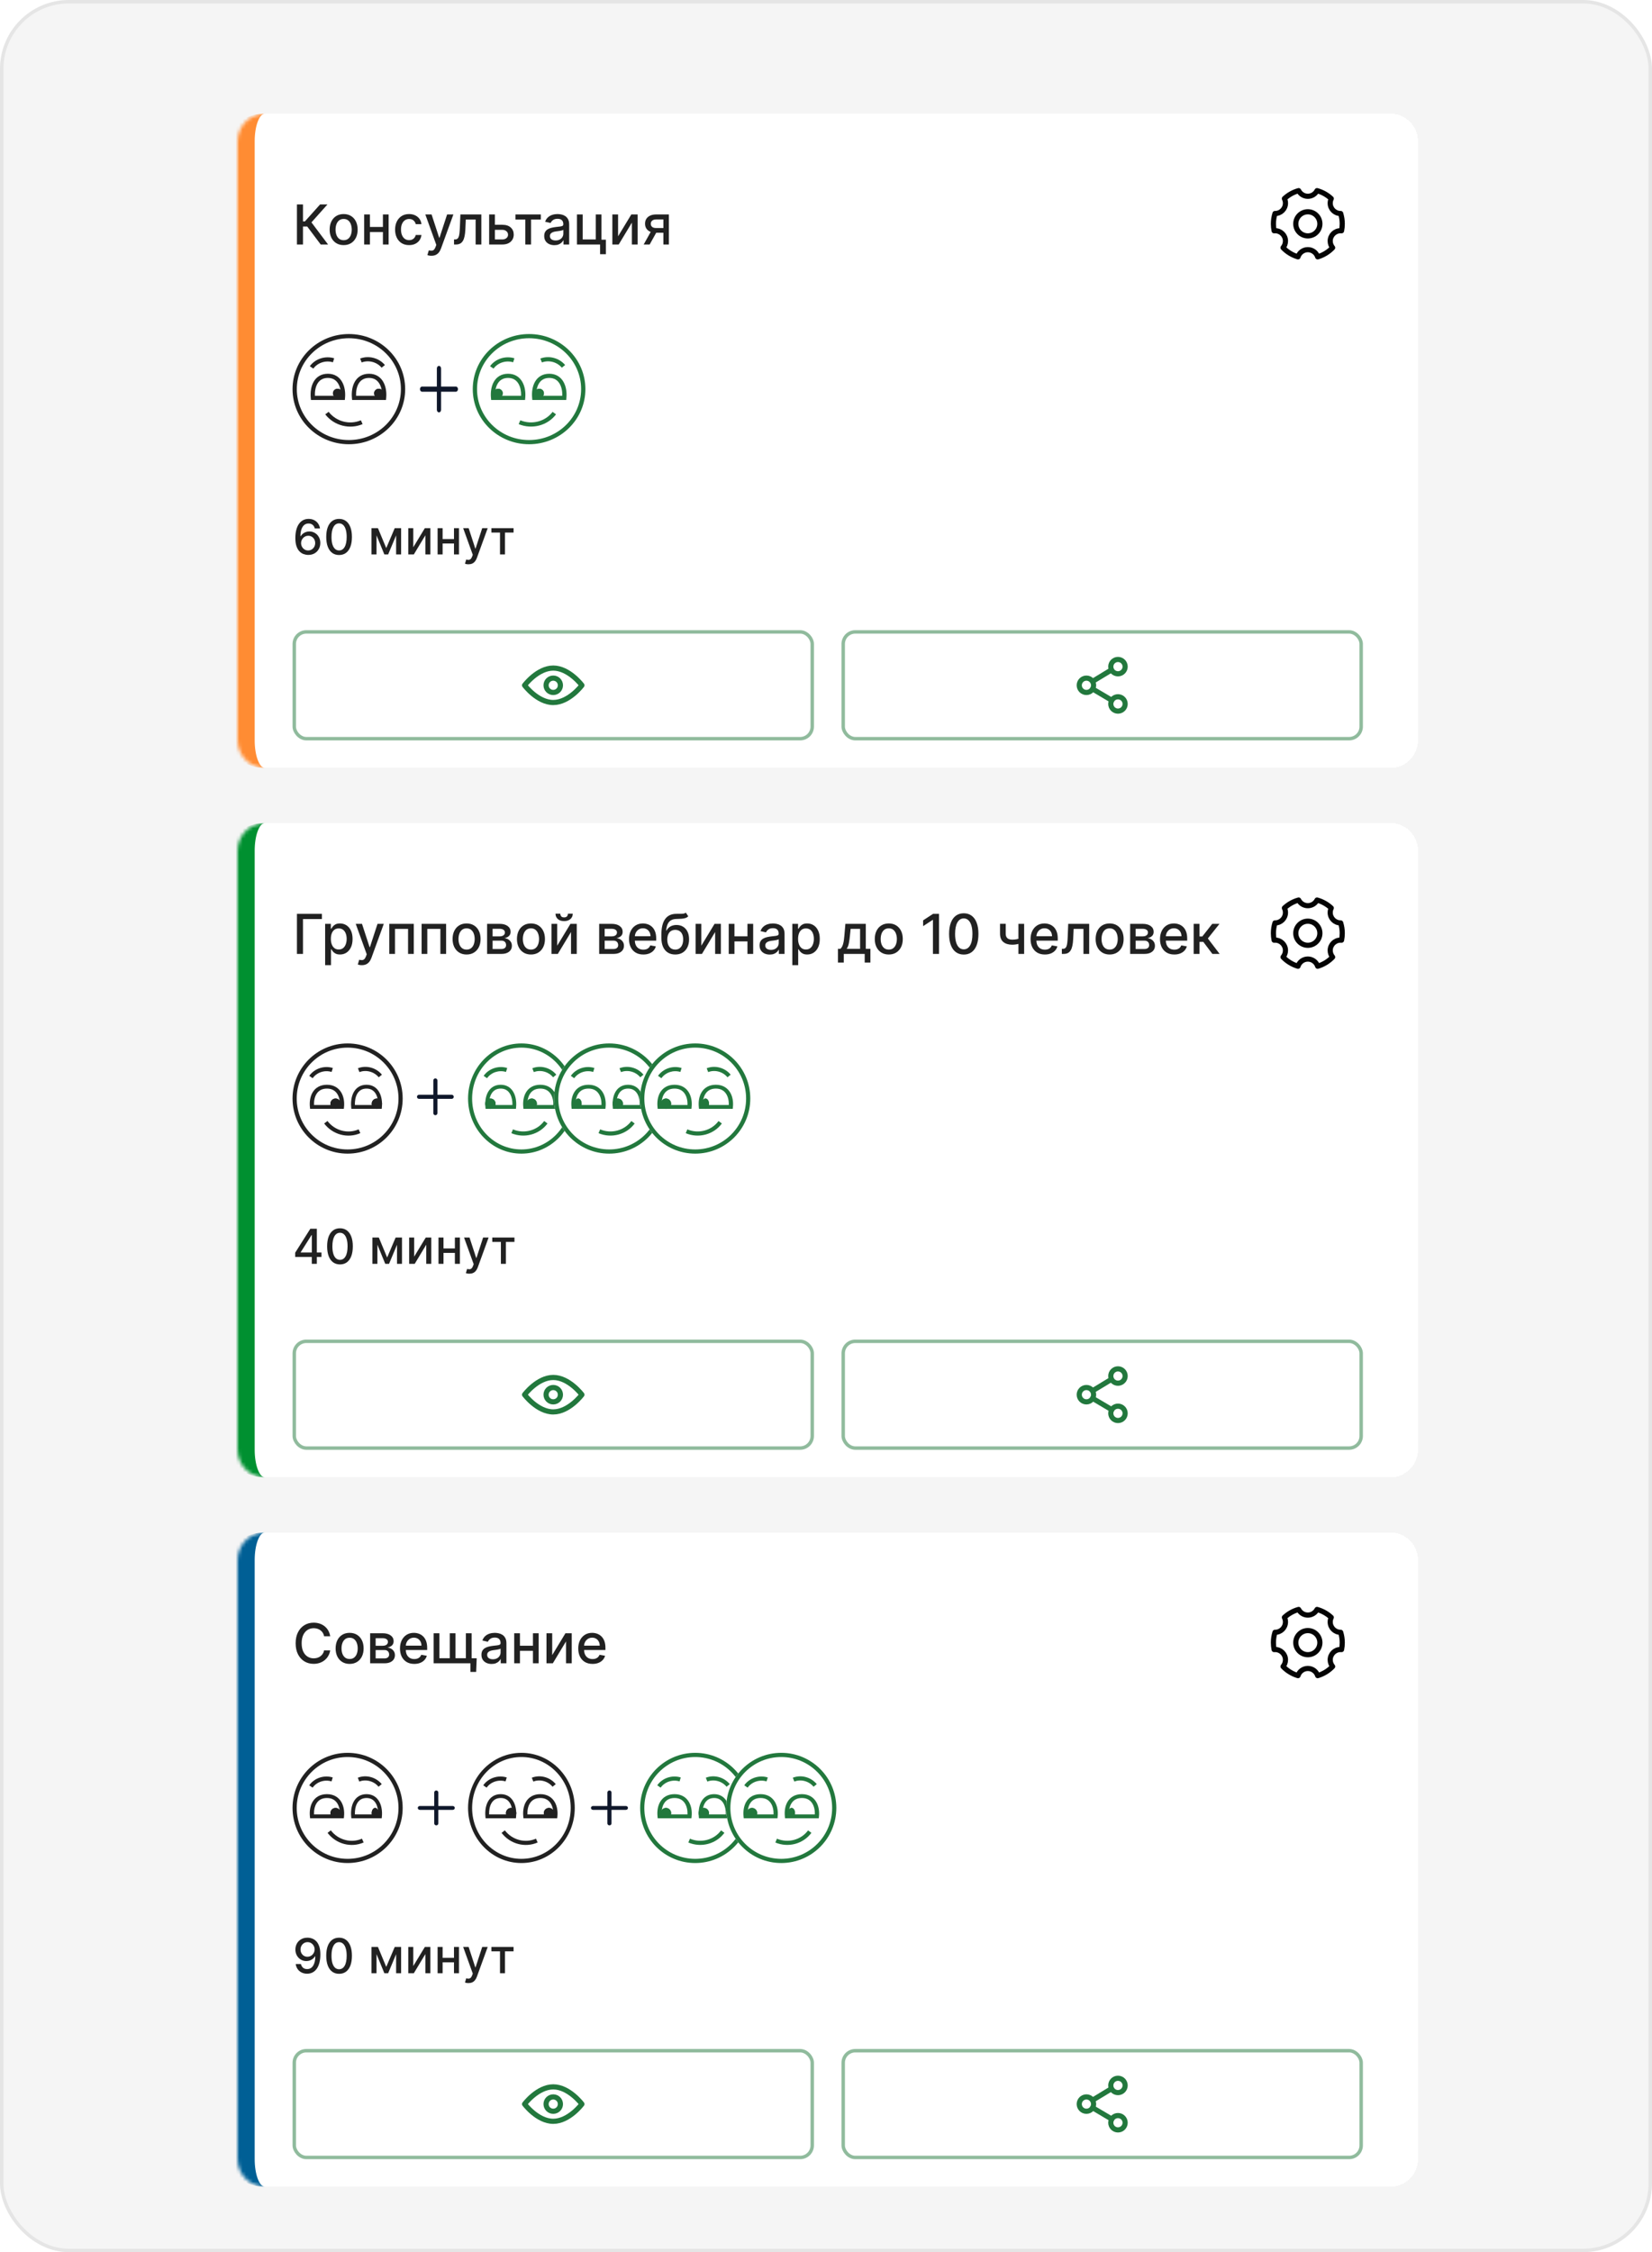 <?xml version="1.0" encoding="UTF-8"?> <svg xmlns="http://www.w3.org/2000/svg" width="480" height="654" viewBox="0 0 480 654" fill="none"><rect x="0.5" y="0.5" width="479" height="653" rx="19.5" fill="#F5F5F5"></rect><rect x="0.5" y="0.5" width="479" height="653" rx="19.5" stroke="#E5E5E5"></rect><g filter="url(#filter0_ddd_2520_7912)"><mask id="path-2-inside-1_2520_7912" fill="white"><path d="M69 34C69 29.582 72.582 26 77 26H404C408.418 26 412 29.582 412 34V208C412 212.418 408.418 216 404 216H77C72.582 216 69 212.418 69 208V34Z"></path></mask><path d="M69 34C69 29.582 72.582 26 77 26H404C408.418 26 412 29.582 412 34V208C412 212.418 408.418 216 404 216H77C72.582 216 69 212.418 69 208V34Z" fill="white" shape-rendering="crispEdges"></path><path d="M69 26H412H69ZM412 216H69H412ZM77 216C69.82 216 64 210.18 64 203V39C64 31.82 69.82 26 77 26C75.343 26 74 29.582 74 34V208C74 212.418 75.343 216 77 216ZM412 26V216V26Z" fill="#FF8C33" mask="url(#path-2-inside-1_2520_7912)"></path><path d="M93.182 64L89.273 58.784H88.034V64H86.278V52.364H88.034V57.278H88.608L93.006 52.364H95.148L90.494 57.574L95.324 64H93.182ZM99.849 64.176C99.031 64.176 98.317 63.989 97.707 63.614C97.097 63.239 96.624 62.714 96.287 62.04C95.95 61.365 95.781 60.578 95.781 59.676C95.781 58.771 95.95 57.979 96.287 57.301C96.624 56.623 97.097 56.097 97.707 55.722C98.317 55.347 99.031 55.159 99.849 55.159C100.668 55.159 101.382 55.347 101.991 55.722C102.601 56.097 103.075 56.623 103.412 57.301C103.749 57.979 103.918 58.771 103.918 59.676C103.918 60.578 103.749 61.365 103.412 62.04C103.075 62.714 102.601 63.239 101.991 63.614C101.382 63.989 100.668 64.176 99.849 64.176ZM99.855 62.75C100.385 62.75 100.825 62.61 101.173 62.33C101.522 62.049 101.779 61.676 101.946 61.21C102.116 60.744 102.202 60.231 102.202 59.67C102.202 59.114 102.116 58.602 101.946 58.136C101.779 57.667 101.522 57.29 101.173 57.006C100.825 56.722 100.385 56.58 99.855 56.58C99.321 56.58 98.878 56.722 98.526 57.006C98.177 57.29 97.918 57.667 97.747 58.136C97.581 58.602 97.497 59.114 97.497 59.67C97.497 60.231 97.581 60.744 97.747 61.21C97.918 61.676 98.177 62.049 98.526 62.33C98.878 62.61 99.321 62.75 99.855 62.75ZM111.729 58.903V60.375H107.001V58.903H111.729ZM107.479 55.273V64H105.814V55.273H107.479ZM112.916 55.273V64H111.257V55.273H112.916ZM118.865 64.176C118.02 64.176 117.293 63.985 116.683 63.602C116.077 63.216 115.611 62.684 115.286 62.006C114.96 61.328 114.797 60.551 114.797 59.676C114.797 58.79 114.964 58.008 115.297 57.33C115.63 56.648 116.1 56.115 116.706 55.733C117.312 55.35 118.026 55.159 118.848 55.159C119.511 55.159 120.102 55.282 120.621 55.528C121.14 55.771 121.558 56.112 121.876 56.551C122.198 56.99 122.39 57.504 122.45 58.091H120.797C120.706 57.682 120.498 57.33 120.172 57.034C119.85 56.739 119.418 56.591 118.876 56.591C118.403 56.591 117.988 56.716 117.632 56.966C117.28 57.212 117.005 57.564 116.808 58.023C116.611 58.477 116.513 59.015 116.513 59.636C116.513 60.273 116.609 60.822 116.803 61.284C116.996 61.746 117.268 62.104 117.621 62.358C117.977 62.612 118.395 62.739 118.876 62.739C119.198 62.739 119.49 62.68 119.751 62.562C120.017 62.441 120.238 62.269 120.416 62.045C120.598 61.822 120.725 61.553 120.797 61.239H122.45C122.39 61.803 122.206 62.307 121.899 62.75C121.592 63.193 121.181 63.542 120.666 63.795C120.155 64.049 119.554 64.176 118.865 64.176ZM125.341 67.273C125.087 67.273 124.856 67.252 124.648 67.21C124.439 67.172 124.284 67.131 124.182 67.085L124.591 65.693C124.902 65.776 125.178 65.812 125.42 65.801C125.663 65.79 125.877 65.699 126.062 65.528C126.252 65.358 126.419 65.079 126.562 64.693L126.773 64.114L123.58 55.273H125.398L127.608 62.045H127.699L129.909 55.273H131.733L128.136 65.165C127.97 65.619 127.758 66.004 127.5 66.318C127.242 66.636 126.936 66.875 126.58 67.034C126.223 67.193 125.811 67.273 125.341 67.273ZM131.923 64L131.918 62.528H132.23C132.473 62.528 132.675 62.477 132.838 62.375C133.005 62.269 133.141 62.091 133.247 61.841C133.353 61.591 133.435 61.246 133.491 60.807C133.548 60.364 133.59 59.807 133.616 59.136L133.77 55.273H139.861V64H138.196V56.739H135.344L135.207 59.705C135.173 60.424 135.099 61.053 134.986 61.591C134.876 62.129 134.715 62.578 134.503 62.938C134.291 63.294 134.018 63.561 133.685 63.739C133.351 63.913 132.946 64 132.469 64H131.923ZM143.405 58.273H145.939C147.007 58.273 147.829 58.538 148.405 59.068C148.981 59.599 149.268 60.282 149.268 61.119C149.268 61.665 149.14 62.155 148.882 62.591C148.625 63.026 148.248 63.371 147.751 63.625C147.255 63.875 146.651 64 145.939 64H142.126V55.273H143.791V62.534H145.939C146.428 62.534 146.829 62.407 147.143 62.153C147.458 61.896 147.615 61.568 147.615 61.17C147.615 60.75 147.458 60.407 147.143 60.142C146.829 59.873 146.428 59.739 145.939 59.739H143.405V58.273ZM149.778 56.739V55.273H157.142V56.739H154.295V64H152.636V56.739H149.778ZM161.072 64.193C160.519 64.193 160.019 64.091 159.572 63.886C159.125 63.678 158.771 63.377 158.51 62.983C158.252 62.589 158.124 62.106 158.124 61.534C158.124 61.042 158.218 60.636 158.408 60.318C158.597 60 158.853 59.748 159.175 59.562C159.497 59.377 159.857 59.237 160.254 59.142C160.652 59.047 161.057 58.975 161.47 58.926C161.993 58.865 162.417 58.816 162.743 58.778C163.069 58.737 163.305 58.67 163.453 58.58C163.601 58.489 163.675 58.341 163.675 58.136V58.097C163.675 57.6 163.535 57.216 163.254 56.943C162.978 56.67 162.565 56.534 162.016 56.534C161.444 56.534 160.993 56.661 160.663 56.915C160.338 57.165 160.112 57.443 159.987 57.75L158.391 57.386C158.58 56.856 158.857 56.428 159.22 56.102C159.588 55.773 160.01 55.534 160.487 55.386C160.964 55.235 161.466 55.159 161.993 55.159C162.341 55.159 162.711 55.201 163.101 55.284C163.495 55.364 163.862 55.511 164.203 55.727C164.548 55.943 164.83 56.252 165.05 56.653C165.269 57.051 165.379 57.568 165.379 58.205V64H163.72V62.807H163.652C163.542 63.026 163.377 63.242 163.158 63.455C162.938 63.667 162.656 63.843 162.311 63.983C161.966 64.123 161.554 64.193 161.072 64.193ZM161.442 62.83C161.911 62.83 162.313 62.737 162.646 62.551C162.983 62.365 163.239 62.123 163.413 61.824C163.591 61.521 163.68 61.197 163.68 60.852V59.727C163.62 59.788 163.502 59.845 163.328 59.898C163.158 59.947 162.963 59.99 162.743 60.028C162.523 60.062 162.309 60.095 162.101 60.125C161.893 60.151 161.718 60.174 161.578 60.193C161.249 60.235 160.947 60.305 160.675 60.403C160.406 60.502 160.19 60.644 160.027 60.83C159.868 61.011 159.788 61.254 159.788 61.557C159.788 61.977 159.944 62.295 160.254 62.511C160.565 62.724 160.961 62.83 161.442 62.83ZM174.761 55.273V62.608H176.04V66.812H174.364V64H167.642V55.273H169.307V62.534H173.102V55.273H174.761ZM179.588 61.619L183.435 55.273H185.264V64H183.599V57.648L179.77 64H177.923V55.273H179.588V61.619ZM192.753 64V56.722H190.662C190.166 56.722 189.779 56.837 189.503 57.068C189.226 57.299 189.088 57.602 189.088 57.977C189.088 58.349 189.215 58.648 189.469 58.875C189.726 59.099 190.086 59.21 190.548 59.21H193.247V60.585H190.548C189.904 60.585 189.348 60.479 188.878 60.267C188.412 60.051 188.052 59.746 187.798 59.352C187.548 58.958 187.423 58.492 187.423 57.955C187.423 57.405 187.552 56.932 187.81 56.534C188.071 56.133 188.444 55.822 188.929 55.602C189.418 55.383 189.995 55.273 190.662 55.273H194.349V64H192.753ZM187.026 64L189.486 59.591H191.224L188.764 64H187.026Z" fill="black" fill-opacity="0.87"></path><path d="M377.142 67.585C375.466 67.087 373.975 66.16 372.794 64.933C373.234 64.411 373.5 63.736 373.5 63C373.5 61.343 372.157 60 370.5 60C370.4 60 370.301 60.005 370.203 60.014C370.07 59.364 370 58.69 370 58C370 56.955 370.16 55.947 370.458 54.999C370.472 55 370.486 55 370.5 55C372.157 55 373.5 53.657 373.5 52C373.5 51.524 373.389 51.074 373.192 50.675C374.349 49.599 375.76 48.795 377.326 48.361C377.822 49.334 378.833 50 380 50C381.167 50 382.178 49.334 382.674 48.361C384.24 48.795 385.651 49.599 386.808 50.675C386.611 51.074 386.5 51.524 386.5 52C386.5 53.657 387.843 55 389.5 55C389.514 55 389.528 55 389.542 54.999C389.84 55.947 390 56.955 390 58C390 58.69 389.93 59.364 389.797 60.014C389.699 60.005 389.6 60 389.5 60C387.843 60 386.5 61.343 386.5 63C386.5 63.736 386.766 64.411 387.206 64.933C386.025 66.16 384.534 67.087 382.858 67.585C382.471 66.376 381.338 65.5 380 65.5C378.662 65.5 377.529 66.376 377.142 67.585Z" stroke="#040404" stroke-width="1.5" stroke-linejoin="round"></path><path d="M380 61.5C381.933 61.5 383.5 59.933 383.5 58C383.5 56.067 381.933 54.5 380 54.5C378.067 54.5 376.5 56.067 376.5 58C376.5 59.933 378.067 61.5 380 61.5Z" stroke="#040404" stroke-width="1.5" stroke-linejoin="round"></path><path d="M117.727 106C117.727 114.837 110.401 122 101.364 122C92.326 122 85 114.837 85 106C85 97.163 92.326 90 101.364 90C110.401 90 117.727 97.163 117.727 106Z" fill="white"></path><path fill-rule="evenodd" clip-rule="evenodd" d="M101.364 120.786C109.715 120.786 116.486 114.166 116.486 106C116.486 97.834 109.715 91.214 101.364 91.214C93.012 91.214 86.241 97.834 86.241 106C86.241 114.166 93.012 120.786 101.364 120.786ZM101.364 122C110.401 122 117.727 114.837 117.727 106C117.727 97.163 110.401 90 101.364 90C92.326 90 85 97.163 85 106C85 114.837 92.326 122 101.364 122Z" fill="#212121"></path><path fill-rule="evenodd" clip-rule="evenodd" d="M91.137 103.84C91.933 102.46 93.298 101.531 95.27 101.531C97.254 101.531 98.615 102.512 99.405 103.903C100.176 105.262 100.402 106.994 100.244 108.597L100.19 109.145H90.347L90.295 108.594C90.138 106.918 90.362 105.182 91.137 103.84ZM91.495 107.931H99.045C99.089 106.675 98.856 105.437 98.319 104.493C97.724 103.444 96.755 102.745 95.27 102.745C93.771 102.745 92.807 103.416 92.218 104.437C91.681 105.366 91.447 106.609 91.495 107.931Z" fill="#212121"></path><path fill-rule="evenodd" clip-rule="evenodd" d="M103.099 103.84C103.895 102.46 105.26 101.531 107.232 101.531C109.216 101.531 110.576 102.512 111.367 103.903C112.138 105.262 112.364 106.994 112.206 108.597L112.152 109.145H102.309L102.257 108.594C102.1 106.918 102.324 105.182 103.099 103.84ZM103.457 107.931H111.007C111.051 106.675 110.818 105.437 110.281 104.493C109.686 103.444 108.717 102.745 107.232 102.745C105.733 102.745 104.769 103.416 104.18 104.437C103.643 105.366 103.409 106.609 103.457 107.931Z" fill="#212121"></path><path d="M99.446 107.214C99.446 107.945 98.84 108.538 98.092 108.538C97.344 108.538 96.737 107.945 96.737 107.214C96.737 106.482 97.344 105.89 98.092 105.89C98.84 105.89 99.446 106.482 99.446 107.214Z" fill="#212121"></path><path fill-rule="evenodd" clip-rule="evenodd" d="M98.092 108.317C98.715 108.317 99.22 107.823 99.22 107.214C99.22 106.604 98.715 106.11 98.092 106.11C97.468 106.11 96.963 106.604 96.963 107.214C96.963 107.823 97.468 108.317 98.092 108.317ZM98.092 108.538C98.84 108.538 99.446 107.945 99.446 107.214C99.446 106.482 98.84 105.89 98.092 105.89C97.344 105.89 96.737 106.482 96.737 107.214C96.737 107.945 97.344 108.538 98.092 108.538Z" fill="#212121"></path><path d="M111.408 107.214C111.408 107.945 110.801 108.538 110.054 108.538C109.306 108.538 108.699 107.945 108.699 107.214C108.699 106.482 109.306 105.89 110.054 105.89C110.801 105.89 111.408 106.482 111.408 107.214Z" fill="#212121"></path><path fill-rule="evenodd" clip-rule="evenodd" d="M110.054 108.317C110.677 108.317 111.182 107.823 111.182 107.214C111.182 106.604 110.677 106.11 110.054 106.11C109.43 106.11 108.925 106.604 108.925 107.214C108.925 107.823 109.43 108.317 110.054 108.317ZM110.054 108.538C110.801 108.538 111.408 107.945 111.408 107.214C111.408 106.482 110.801 105.89 110.054 105.89C109.306 105.89 108.699 106.482 108.699 107.214C108.699 107.945 109.306 108.538 110.054 108.538Z" fill="#212121"></path><path fill-rule="evenodd" clip-rule="evenodd" d="M105.354 116.159C101.547 117.787 97.053 116.604 94.5 113.328L95.487 112.592C97.703 115.436 101.589 116.444 104.856 115.047L105.354 116.159Z" fill="#212121"></path><path fill-rule="evenodd" clip-rule="evenodd" d="M104.635 97.118C107.137 96.155 110.113 96.941 111.84 99.001L110.88 99.77C109.486 98.107 107.077 97.482 105.09 98.248L104.635 97.118Z" fill="#212121"></path><path fill-rule="evenodd" clip-rule="evenodd" d="M90.022 99.339C91.571 97.189 94.499 96.247 97.099 97.04L96.73 98.199C94.63 97.559 92.267 98.331 91.037 100.038L90.022 99.339Z" fill="#212121"></path><path d="M170.091 106C170.091 114.837 162.765 122 153.727 122C144.69 122 137.364 114.837 137.364 106C137.364 97.163 144.69 90 153.727 90C162.765 90 170.091 97.163 170.091 106Z" fill="white"></path><path fill-rule="evenodd" clip-rule="evenodd" d="M153.727 120.786C162.079 120.786 168.85 114.166 168.85 106C168.85 97.834 162.079 91.214 153.727 91.214C145.375 91.214 138.605 97.834 138.605 106C138.605 114.166 145.375 120.786 153.727 120.786ZM153.727 122C162.765 122 170.091 114.837 170.091 106C170.091 97.163 162.765 90 153.727 90C144.69 90 137.364 97.163 137.364 106C137.364 114.837 144.69 122 153.727 122Z" fill="#22783D"></path><path fill-rule="evenodd" clip-rule="evenodd" d="M143.501 103.84C144.297 102.46 145.662 101.531 147.633 101.531C149.618 101.531 150.978 102.512 151.768 103.903C152.54 105.262 152.766 106.994 152.608 108.597L152.554 109.145H142.711L142.659 108.594C142.501 106.918 142.725 105.182 143.501 103.84ZM143.859 107.931H151.409C151.453 106.675 151.219 105.437 150.683 104.493C150.087 103.444 149.119 102.745 147.633 102.745C146.135 102.745 145.171 103.416 144.582 104.437C144.045 105.366 143.811 106.609 143.859 107.931Z" fill="#22783D"></path><path fill-rule="evenodd" clip-rule="evenodd" d="M155.463 103.84C156.259 102.46 157.623 101.531 159.595 101.531C161.58 101.531 162.94 102.512 163.73 103.903C164.502 105.262 164.728 106.994 164.57 108.597L164.515 109.145H154.672L154.621 108.594C154.463 106.918 154.687 105.182 155.463 103.84ZM155.821 107.931H163.371C163.415 106.675 163.181 105.437 162.645 104.493C162.049 103.444 161.081 102.745 159.595 102.745C158.097 102.745 157.133 103.416 156.544 104.437C156.007 105.366 155.773 106.609 155.821 107.931Z" fill="#22783D"></path><path d="M146.082 107.214C146.082 107.945 145.476 108.538 144.728 108.538C143.98 108.538 143.374 107.945 143.374 107.214C143.374 106.482 143.98 105.89 144.728 105.89C145.476 105.89 146.082 106.482 146.082 107.214Z" fill="#22783D"></path><path fill-rule="evenodd" clip-rule="evenodd" d="M144.728 108.317C145.351 108.317 145.857 107.823 145.857 107.214C145.857 106.604 145.351 106.11 144.728 106.11C144.105 106.11 143.599 106.604 143.599 107.214C143.599 107.823 144.105 108.317 144.728 108.317ZM144.728 108.538C145.476 108.538 146.082 107.945 146.082 107.214C146.082 106.482 145.476 105.89 144.728 105.89C143.98 105.89 143.374 106.482 143.374 107.214C143.374 107.945 143.98 108.538 144.728 108.538Z" fill="#22783D"></path><path d="M158.044 107.214C158.044 107.945 157.438 108.538 156.69 108.538C155.942 108.538 155.336 107.945 155.336 107.214C155.336 106.482 155.942 105.89 156.69 105.89C157.438 105.89 158.044 106.482 158.044 107.214Z" fill="#22783D"></path><path fill-rule="evenodd" clip-rule="evenodd" d="M156.69 108.317C157.313 108.317 157.818 107.823 157.818 107.214C157.818 106.604 157.313 106.11 156.69 106.11C156.067 106.11 155.561 106.604 155.561 107.214C155.561 107.823 156.067 108.317 156.69 108.317ZM156.69 108.538C157.438 108.538 158.044 107.945 158.044 107.214C158.044 106.482 157.438 105.89 156.69 105.89C155.942 105.89 155.336 106.482 155.336 107.214C155.336 107.945 155.942 108.538 156.69 108.538Z" fill="#22783D"></path><path fill-rule="evenodd" clip-rule="evenodd" d="M161.558 113.322C159.092 116.591 154.594 117.762 150.709 116.17L151.188 115.051C154.56 116.432 158.442 115.408 160.559 112.602L161.558 113.322Z" fill="#22783D"></path><path fill-rule="evenodd" clip-rule="evenodd" d="M156.999 97.118C159.501 96.155 162.477 96.941 164.204 99.001L163.243 99.77C161.849 98.107 159.441 97.482 157.454 98.248L156.999 97.118Z" fill="#22783D"></path><path fill-rule="evenodd" clip-rule="evenodd" d="M142.386 99.339C143.934 97.189 146.863 96.247 149.463 97.04L149.093 98.199C146.994 97.559 144.63 98.331 143.401 100.038L142.386 99.339Z" fill="#22783D"></path><path fill-rule="evenodd" clip-rule="evenodd" d="M127.545 99.25C127.884 99.25 128.159 99.586 128.159 100V105.25L132.455 105.25C132.793 105.25 133.068 105.586 133.068 106C133.068 106.414 132.793 106.75 132.455 106.75H128.159V112C128.159 112.414 127.884 112.75 127.545 112.75C127.207 112.75 126.932 112.414 126.932 112V106.75H122.636C122.298 106.75 122.023 106.414 122.023 106C122.023 105.586 122.298 105.25 122.636 105.25L126.932 105.25V100C126.932 99.586 127.207 99.25 127.545 99.25Z" fill="#0F172A"></path><path d="M89.534 154.139C89.08 154.133 88.633 154.05 88.192 153.891C87.754 153.732 87.356 153.466 86.999 153.095C86.641 152.724 86.354 152.225 86.138 151.599C85.926 150.972 85.82 150.19 85.82 149.252C85.82 148.364 85.908 147.575 86.084 146.886C86.263 146.196 86.52 145.615 86.854 145.141C87.189 144.663 87.594 144.3 88.067 144.052C88.541 143.803 89.073 143.679 89.663 143.679C90.27 143.679 90.808 143.798 91.279 144.037C91.75 144.276 92.131 144.605 92.423 145.026C92.718 145.447 92.905 145.926 92.984 146.463H91.468C91.365 146.039 91.162 145.692 90.856 145.424C90.552 145.156 90.154 145.021 89.663 145.021C88.918 145.021 88.336 145.346 87.918 145.996C87.504 146.645 87.295 147.549 87.292 148.705H87.367C87.542 148.417 87.758 148.172 88.013 147.969C88.271 147.764 88.56 147.607 88.878 147.497C89.199 147.384 89.537 147.328 89.892 147.328C90.482 147.328 91.016 147.472 91.493 147.761C91.974 148.046 92.356 148.44 92.641 148.944C92.926 149.448 93.069 150.024 93.069 150.674C93.069 151.324 92.921 151.912 92.626 152.439C92.335 152.966 91.924 153.384 91.394 153.692C90.863 153.997 90.243 154.146 89.534 154.139ZM89.529 152.847C89.92 152.847 90.27 152.75 90.578 152.558C90.886 152.366 91.13 152.107 91.309 151.783C91.488 151.458 91.577 151.095 91.577 150.694C91.577 150.303 91.49 149.946 91.314 149.625C91.142 149.304 90.903 149.048 90.598 148.859C90.296 148.67 89.952 148.576 89.564 148.576C89.269 148.576 88.996 148.632 88.744 148.745C88.495 148.858 88.276 149.013 88.087 149.212C87.898 149.411 87.749 149.64 87.64 149.898C87.534 150.154 87.481 150.424 87.481 150.709C87.481 151.09 87.569 151.443 87.744 151.768C87.923 152.093 88.167 152.354 88.475 152.553C88.787 152.749 89.138 152.847 89.529 152.847ZM98.525 154.169C97.739 154.166 97.068 153.959 96.511 153.548C95.954 153.137 95.528 152.538 95.233 151.753C94.938 150.967 94.791 150.021 94.791 148.914C94.791 147.81 94.938 146.867 95.233 146.085C95.532 145.303 95.959 144.706 96.516 144.295C97.076 143.884 97.746 143.679 98.525 143.679C99.303 143.679 99.971 143.886 100.528 144.3C101.085 144.711 101.511 145.308 101.806 146.09C102.104 146.869 102.253 147.81 102.253 148.914C102.253 150.024 102.106 150.972 101.811 151.758C101.516 152.54 101.09 153.138 100.533 153.553C99.976 153.964 99.307 154.169 98.525 154.169ZM98.525 152.842C99.214 152.842 99.752 152.505 100.14 151.832C100.531 151.16 100.727 150.187 100.727 148.914C100.727 148.069 100.637 147.355 100.458 146.771C100.283 146.185 100.029 145.741 99.698 145.439C99.37 145.134 98.979 144.982 98.525 144.982C97.838 144.982 97.3 145.32 96.909 145.996C96.518 146.672 96.32 147.645 96.317 148.914C96.317 149.763 96.405 150.48 96.581 151.067C96.76 151.65 97.013 152.093 97.341 152.394C97.669 152.692 98.064 152.842 98.525 152.842ZM112.227 152.161L114.693 146.364H115.976L112.779 154H111.676L108.543 146.364H109.811L112.227 152.161ZM109.399 146.364V154H107.942V146.364H109.399ZM115.096 154V146.364H116.543V154H115.096ZM120.081 151.917L123.446 146.364H125.047V154H123.591V148.442L120.24 154H118.624V146.364H120.081V151.917ZM132.321 149.54V150.828H128.185V149.54H132.321ZM128.602 146.364V154H127.146V146.364H128.602ZM133.36 146.364V154H131.909V146.364H133.36ZM136.115 156.864C135.893 156.864 135.691 156.845 135.509 156.809C135.326 156.776 135.19 156.739 135.101 156.7L135.459 155.482C135.731 155.554 135.973 155.586 136.185 155.576C136.397 155.566 136.584 155.487 136.746 155.337C136.912 155.188 137.058 154.945 137.184 154.607L137.368 154.099L134.574 146.364H136.165L138.099 152.29H138.178L140.112 146.364H141.708L138.561 155.019C138.415 155.417 138.23 155.753 138.004 156.028C137.779 156.307 137.51 156.516 137.199 156.655C136.887 156.794 136.526 156.864 136.115 156.864ZM142.778 147.646V146.364H149.221V147.646H146.73V154H145.278V147.646H142.778Z" fill="black" fill-opacity="0.87"></path><rect x="85.5" y="176.5" width="150.5" height="31" rx="3.5" stroke="#22783D" stroke-opacity="0.5"></rect><path d="M160.75 197C165.352 197 169.083 192 169.083 192C169.083 192 165.352 187 160.75 187C156.148 187 152.417 192 152.417 192C152.417 192 156.148 197 160.75 197Z" stroke="#22783D" stroke-width="1.5" stroke-linejoin="round"></path><path d="M160.75 194.084C161.901 194.084 162.833 193.151 162.833 192C162.833 190.85 161.901 189.917 160.75 189.917C159.599 189.917 158.667 190.85 158.667 192C158.667 193.151 159.599 194.084 160.75 194.084Z" stroke="#22783D" stroke-width="1.5" stroke-linejoin="round"></path><rect x="245" y="176.5" width="150.5" height="31" rx="3.5" stroke="#22783D" stroke-opacity="0.5"></rect><path d="M324.833 188.667C325.984 188.667 326.917 187.734 326.917 186.583C326.917 185.433 325.984 184.5 324.833 184.5C323.683 184.5 322.75 185.433 322.75 186.583C322.75 187.734 323.683 188.667 324.833 188.667Z" stroke="#22783D" stroke-width="1.5" stroke-linejoin="round"></path><path d="M315.667 194.084C316.817 194.084 317.75 193.151 317.75 192C317.75 190.85 316.817 189.917 315.667 189.917C314.516 189.917 313.583 190.85 313.583 192C313.583 193.151 314.516 194.084 315.667 194.084Z" stroke="#22783D" stroke-width="1.5" stroke-linejoin="round"></path><path d="M322.75 187.656L317.475 190.852" stroke="#22783D" stroke-width="1.5" stroke-linecap="round" stroke-linejoin="round"></path><path d="M317.474 193.068L323.033 196.353" stroke="#22783D" stroke-width="1.5" stroke-linecap="round" stroke-linejoin="round"></path><path d="M324.833 195.333C325.984 195.333 326.917 196.266 326.917 197.416C326.917 198.567 325.984 199.5 324.833 199.5C323.683 199.5 322.75 198.567 322.75 197.416C322.75 196.266 323.683 195.333 324.833 195.333Z" stroke="#22783D" stroke-width="1.5" stroke-linejoin="round"></path></g><g filter="url(#filter1_ddd_2520_7912)"><mask id="path-43-inside-2_2520_7912" fill="white"><path d="M69 240C69 235.582 72.582 232 77 232H404C408.418 232 412 235.582 412 240V414C412 418.418 408.418 422 404 422H77C72.582 422 69 418.418 69 414V240Z"></path></mask><path d="M69 240C69 235.582 72.582 232 77 232H404C408.418 232 412 235.582 412 240V414C412 418.418 408.418 422 404 422H77C72.582 422 69 418.418 69 414V240Z" fill="white" shape-rendering="crispEdges"></path><path d="M69 232H412H69ZM412 422H69H412ZM77 422C69.82 422 64 416.18 64 409V245C64 237.82 69.82 232 77 232C75.343 232 74 235.582 74 240V414C74 418.418 75.343 422 77 422ZM412 232V422V232Z" fill="#009030" mask="url(#path-43-inside-2_2520_7912)"></path><path d="M93.534 258.364V259.875H88.034V270H86.278V258.364H93.534ZM94.47 273.273V261.273H96.129V262.688H96.271C96.37 262.506 96.512 262.295 96.697 262.057C96.883 261.818 97.141 261.61 97.47 261.432C97.8 261.25 98.235 261.159 98.777 261.159C99.481 261.159 100.11 261.337 100.663 261.693C101.216 262.049 101.65 262.562 101.964 263.233C102.283 263.903 102.442 264.71 102.442 265.653C102.442 266.597 102.285 267.405 101.97 268.08C101.656 268.75 101.224 269.267 100.675 269.631C100.125 269.991 99.499 270.17 98.794 270.17C98.264 270.17 97.83 270.081 97.493 269.903C97.16 269.725 96.898 269.517 96.709 269.278C96.519 269.04 96.374 268.828 96.271 268.642H96.169V273.273H94.47ZM96.135 265.636C96.135 266.25 96.224 266.788 96.402 267.25C96.58 267.712 96.838 268.074 97.175 268.335C97.512 268.593 97.925 268.722 98.413 268.722C98.921 268.722 99.345 268.587 99.686 268.318C100.027 268.045 100.285 267.676 100.459 267.21C100.637 266.744 100.726 266.22 100.726 265.636C100.726 265.061 100.639 264.544 100.464 264.085C100.294 263.627 100.036 263.265 99.692 263C99.351 262.735 98.925 262.602 98.413 262.602C97.921 262.602 97.504 262.729 97.163 262.983C96.826 263.237 96.57 263.591 96.396 264.045C96.222 264.5 96.135 265.03 96.135 265.636ZM105.122 273.273C104.868 273.273 104.637 273.252 104.429 273.21C104.221 273.172 104.065 273.131 103.963 273.085L104.372 271.693C104.683 271.777 104.959 271.813 105.202 271.801C105.444 271.79 105.658 271.699 105.844 271.528C106.033 271.358 106.2 271.08 106.344 270.693L106.554 270.114L103.361 261.273H105.179L107.389 268.045H107.48L109.69 261.273H111.514L107.918 271.165C107.751 271.619 107.539 272.004 107.281 272.318C107.024 272.636 106.717 272.875 106.361 273.034C106.005 273.193 105.592 273.273 105.122 273.273ZM113.111 270V261.273H120.23V270H118.565V262.739H114.764V270H113.111ZM122.501 270V261.273H129.621V270H127.956V262.739H124.155V270H122.501ZM135.568 270.176C134.75 270.176 134.036 269.989 133.426 269.614C132.816 269.239 132.343 268.714 132.006 268.04C131.669 267.366 131.5 266.578 131.5 265.676C131.5 264.771 131.669 263.979 132.006 263.301C132.343 262.623 132.816 262.097 133.426 261.722C134.036 261.347 134.75 261.159 135.568 261.159C136.386 261.159 137.1 261.347 137.71 261.722C138.32 262.097 138.794 262.623 139.131 263.301C139.468 263.979 139.636 264.771 139.636 265.676C139.636 266.578 139.468 267.366 139.131 268.04C138.794 268.714 138.32 269.239 137.71 269.614C137.1 269.989 136.386 270.176 135.568 270.176ZM135.574 268.75C136.104 268.75 136.544 268.61 136.892 268.33C137.241 268.049 137.498 267.676 137.665 267.21C137.835 266.744 137.92 266.231 137.92 265.67C137.92 265.114 137.835 264.602 137.665 264.136C137.498 263.667 137.241 263.29 136.892 263.006C136.544 262.722 136.104 262.58 135.574 262.58C135.04 262.58 134.597 262.722 134.244 263.006C133.896 263.29 133.636 263.667 133.466 264.136C133.299 264.602 133.216 265.114 133.216 265.67C133.216 266.231 133.299 266.744 133.466 267.21C133.636 267.676 133.896 268.049 134.244 268.33C134.597 268.61 135.04 268.75 135.574 268.75ZM141.533 270V261.273H145.152C146.137 261.273 146.917 261.483 147.493 261.903C148.069 262.32 148.357 262.886 148.357 263.602C148.357 264.114 148.194 264.519 147.868 264.818C147.542 265.117 147.11 265.318 146.572 265.42C146.963 265.466 147.321 265.583 147.646 265.773C147.972 265.958 148.233 266.208 148.43 266.523C148.631 266.837 148.732 267.212 148.732 267.648C148.732 268.11 148.612 268.519 148.374 268.875C148.135 269.227 147.788 269.504 147.334 269.705C146.883 269.902 146.339 270 145.703 270H141.533ZM143.129 268.58H145.703C146.124 268.58 146.453 268.479 146.692 268.278C146.93 268.078 147.05 267.805 147.05 267.46C147.05 267.055 146.93 266.737 146.692 266.506C146.453 266.271 146.124 266.153 145.703 266.153H143.129V268.58ZM143.129 264.909H145.169C145.487 264.909 145.76 264.864 145.987 264.773C146.218 264.682 146.394 264.553 146.516 264.386C146.641 264.216 146.703 264.015 146.703 263.784C146.703 263.447 146.565 263.184 146.288 262.994C146.012 262.805 145.633 262.71 145.152 262.71H143.129V264.909ZM154.271 270.176C153.453 270.176 152.739 269.989 152.129 269.614C151.519 269.239 151.046 268.714 150.709 268.04C150.372 267.366 150.203 266.578 150.203 265.676C150.203 264.771 150.372 263.979 150.709 263.301C151.046 262.623 151.519 262.097 152.129 261.722C152.739 261.347 153.453 261.159 154.271 261.159C155.089 261.159 155.804 261.347 156.413 261.722C157.023 262.097 157.497 262.623 157.834 263.301C158.171 263.979 158.339 264.771 158.339 265.676C158.339 266.578 158.171 267.366 157.834 268.04C157.497 268.714 157.023 269.239 156.413 269.614C155.804 269.989 155.089 270.176 154.271 270.176ZM154.277 268.75C154.807 268.75 155.247 268.61 155.595 268.33C155.944 268.049 156.201 267.676 156.368 267.21C156.538 266.744 156.624 266.231 156.624 265.67C156.624 265.114 156.538 264.602 156.368 264.136C156.201 263.667 155.944 263.29 155.595 263.006C155.247 262.722 154.807 262.58 154.277 262.58C153.743 262.58 153.3 262.722 152.947 263.006C152.599 263.29 152.339 263.667 152.169 264.136C152.002 264.602 151.919 265.114 151.919 265.67C151.919 266.231 152.002 266.744 152.169 267.21C152.339 267.676 152.599 268.049 152.947 268.33C153.3 268.61 153.743 268.75 154.277 268.75ZM161.901 267.619L165.747 261.273H167.577V270H165.912V263.648L162.082 270H160.236V261.273H161.901V267.619ZM165.02 258.318H166.418C166.418 258.958 166.19 259.479 165.736 259.881C165.285 260.278 164.675 260.477 163.906 260.477C163.141 260.477 162.533 260.278 162.082 259.881C161.632 259.479 161.406 258.958 161.406 258.318H162.798C162.798 258.602 162.882 258.854 163.048 259.074C163.215 259.29 163.501 259.398 163.906 259.398C164.304 259.398 164.588 259.29 164.759 259.074C164.933 258.858 165.02 258.606 165.02 258.318ZM174.095 270V261.273H177.714C178.699 261.273 179.48 261.483 180.055 261.903C180.631 262.32 180.919 262.886 180.919 263.602C180.919 264.114 180.756 264.519 180.43 264.818C180.105 265.117 179.673 265.318 179.135 265.42C179.525 265.466 179.883 265.583 180.209 265.773C180.535 265.958 180.796 266.208 180.993 266.523C181.194 266.837 181.294 267.212 181.294 267.648C181.294 268.11 181.175 268.519 180.936 268.875C180.697 269.227 180.351 269.504 179.896 269.705C179.446 269.902 178.902 270 178.266 270H174.095ZM175.692 268.58H178.266C178.686 268.58 179.016 268.479 179.254 268.278C179.493 268.078 179.612 267.805 179.612 267.46C179.612 267.055 179.493 266.737 179.254 266.506C179.016 266.271 178.686 266.153 178.266 266.153H175.692V268.58ZM175.692 264.909H177.732C178.05 264.909 178.322 264.864 178.55 264.773C178.781 264.682 178.957 264.553 179.078 264.386C179.203 264.216 179.266 264.015 179.266 263.784C179.266 263.447 179.127 263.184 178.851 262.994C178.574 262.805 178.196 262.71 177.714 262.71H175.692V264.909ZM186.919 270.176C186.059 270.176 185.319 269.992 184.697 269.625C184.08 269.254 183.603 268.733 183.266 268.062C182.932 267.388 182.766 266.598 182.766 265.693C182.766 264.799 182.932 264.011 183.266 263.33C183.603 262.648 184.072 262.116 184.675 261.733C185.281 261.35 185.989 261.159 186.8 261.159C187.292 261.159 187.769 261.241 188.232 261.403C188.694 261.566 189.108 261.822 189.476 262.17C189.843 262.519 190.133 262.972 190.345 263.528C190.557 264.081 190.663 264.754 190.663 265.545V266.148H183.726V264.875H188.999C188.999 264.428 188.908 264.032 188.726 263.688C188.544 263.339 188.288 263.064 187.959 262.864C187.633 262.663 187.25 262.562 186.811 262.562C186.334 262.562 185.917 262.68 185.561 262.915C185.209 263.146 184.936 263.449 184.743 263.824C184.554 264.195 184.459 264.598 184.459 265.034V266.028C184.459 266.612 184.561 267.108 184.766 267.517C184.974 267.926 185.264 268.239 185.635 268.455C186.006 268.667 186.44 268.773 186.936 268.773C187.258 268.773 187.552 268.727 187.817 268.636C188.082 268.542 188.311 268.402 188.504 268.216C188.697 268.03 188.845 267.801 188.947 267.528L190.555 267.818C190.427 268.292 190.196 268.706 189.862 269.062C189.533 269.415 189.118 269.689 188.618 269.886C188.122 270.08 187.555 270.176 186.919 270.176ZM199.281 258.023L199.986 259.097C199.724 259.335 199.427 259.506 199.094 259.608C198.764 259.706 198.384 259.769 197.952 259.795C197.52 259.818 197.026 259.839 196.469 259.858C195.84 259.877 195.323 260.013 194.918 260.267C194.512 260.517 194.2 260.888 193.98 261.381C193.764 261.869 193.624 262.483 193.56 263.222H193.668C193.952 262.68 194.346 262.275 194.849 262.006C195.357 261.737 195.927 261.602 196.56 261.602C197.264 261.602 197.891 261.763 198.44 262.085C198.99 262.407 199.421 262.879 199.736 263.5C200.054 264.117 200.213 264.873 200.213 265.767C200.213 266.672 200.046 267.455 199.713 268.114C199.384 268.773 198.918 269.282 198.315 269.642C197.717 269.998 197.01 270.176 196.196 270.176C195.382 270.176 194.671 269.992 194.065 269.625C193.463 269.254 192.995 268.705 192.662 267.977C192.332 267.25 192.168 266.352 192.168 265.284V264.42C192.168 262.424 192.524 260.922 193.236 259.915C193.948 258.907 195.012 258.39 196.429 258.364C196.887 258.352 197.296 258.35 197.656 258.358C198.016 258.362 198.33 258.345 198.599 258.307C198.872 258.265 199.099 258.17 199.281 258.023ZM196.202 268.75C196.675 268.75 197.082 268.631 197.423 268.392C197.768 268.15 198.033 267.807 198.219 267.364C198.404 266.92 198.497 266.398 198.497 265.795C198.497 265.205 198.404 264.703 198.219 264.29C198.033 263.877 197.768 263.562 197.423 263.347C197.079 263.127 196.666 263.017 196.185 263.017C195.829 263.017 195.51 263.08 195.23 263.205C194.95 263.326 194.709 263.506 194.509 263.744C194.312 263.983 194.158 264.275 194.048 264.619C193.942 264.96 193.885 265.352 193.878 265.795C193.878 266.697 194.084 267.415 194.497 267.949C194.914 268.483 195.482 268.75 196.202 268.75ZM203.776 267.619L207.622 261.273H209.452V270H207.787V263.648L203.957 270H202.111V261.273H203.776V267.619ZM217.651 264.903V266.375H212.923V264.903H217.651ZM213.401 261.273V270H211.736V261.273H213.401ZM218.838 261.273V270H217.179V261.273H218.838ZM223.651 270.193C223.098 270.193 222.598 270.091 222.151 269.886C221.704 269.678 221.349 269.377 221.088 268.983C220.83 268.589 220.702 268.106 220.702 267.534C220.702 267.042 220.796 266.636 220.986 266.318C221.175 266 221.431 265.748 221.753 265.562C222.075 265.377 222.435 265.237 222.832 265.142C223.23 265.047 223.635 264.975 224.048 264.926C224.571 264.866 224.995 264.816 225.321 264.778C225.647 264.737 225.884 264.67 226.031 264.58C226.179 264.489 226.253 264.341 226.253 264.136V264.097C226.253 263.6 226.113 263.216 225.832 262.943C225.556 262.67 225.143 262.534 224.594 262.534C224.022 262.534 223.571 262.661 223.241 262.915C222.916 263.165 222.69 263.443 222.565 263.75L220.969 263.386C221.158 262.856 221.435 262.428 221.798 262.102C222.166 261.773 222.588 261.534 223.065 261.386C223.543 261.235 224.045 261.159 224.571 261.159C224.92 261.159 225.289 261.201 225.679 261.284C226.073 261.364 226.44 261.511 226.781 261.727C227.126 261.943 227.408 262.252 227.628 262.653C227.848 263.051 227.957 263.568 227.957 264.205V270H226.298V268.807H226.23C226.12 269.027 225.955 269.242 225.736 269.455C225.516 269.667 225.234 269.843 224.889 269.983C224.545 270.123 224.132 270.193 223.651 270.193ZM224.02 268.83C224.49 268.83 224.891 268.737 225.224 268.551C225.562 268.366 225.817 268.123 225.991 267.824C226.17 267.521 226.259 267.197 226.259 266.852V265.727C226.198 265.788 226.08 265.845 225.906 265.898C225.736 265.947 225.541 265.991 225.321 266.028C225.101 266.062 224.887 266.095 224.679 266.125C224.471 266.152 224.296 266.174 224.156 266.193C223.827 266.235 223.526 266.305 223.253 266.403C222.984 266.502 222.768 266.644 222.605 266.83C222.446 267.011 222.366 267.254 222.366 267.557C222.366 267.977 222.522 268.295 222.832 268.511C223.143 268.723 223.539 268.83 224.02 268.83ZM230.22 273.273V261.273H231.879V262.688H232.021C232.12 262.506 232.262 262.295 232.447 262.057C232.633 261.818 232.891 261.61 233.22 261.432C233.55 261.25 233.985 261.159 234.527 261.159C235.232 261.159 235.86 261.337 236.413 261.693C236.966 262.049 237.4 262.562 237.714 263.233C238.033 263.903 238.192 264.71 238.192 265.653C238.192 266.597 238.035 267.405 237.72 268.08C237.406 268.75 236.974 269.267 236.425 269.631C235.875 269.991 235.249 270.17 234.544 270.17C234.014 270.17 233.58 270.081 233.243 269.903C232.91 269.725 232.648 269.517 232.459 269.278C232.269 269.04 232.124 268.828 232.021 268.642H231.919V273.273H230.22ZM231.885 265.636C231.885 266.25 231.974 266.788 232.152 267.25C232.33 267.712 232.588 268.074 232.925 268.335C233.262 268.593 233.675 268.722 234.163 268.722C234.671 268.722 235.095 268.587 235.436 268.318C235.777 268.045 236.035 267.676 236.209 267.21C236.387 266.744 236.476 266.22 236.476 265.636C236.476 265.061 236.389 264.544 236.214 264.085C236.044 263.627 235.786 263.265 235.442 263C235.101 262.735 234.675 262.602 234.163 262.602C233.671 262.602 233.254 262.729 232.913 262.983C232.576 263.237 232.321 263.591 232.146 264.045C231.972 264.5 231.885 265.03 231.885 265.636ZM243.477 272.517V268.528H244.188C244.369 268.362 244.523 268.163 244.648 267.932C244.777 267.701 244.884 267.426 244.972 267.108C245.063 266.79 245.138 266.419 245.199 265.994C245.259 265.566 245.312 265.078 245.358 264.528L245.631 261.273H251.562V268.528H252.903V272.517H251.244V270H245.159V272.517H243.477ZM246.006 268.528H249.903V262.727H247.153L246.972 264.528C246.884 265.445 246.775 266.241 246.642 266.915C246.509 267.585 246.297 268.123 246.006 268.528ZM258.24 270.176C257.422 270.176 256.708 269.989 256.098 269.614C255.488 269.239 255.015 268.714 254.678 268.04C254.34 267.366 254.172 266.578 254.172 265.676C254.172 264.771 254.34 263.979 254.678 263.301C255.015 262.623 255.488 262.097 256.098 261.722C256.708 261.347 257.422 261.159 258.24 261.159C259.058 261.159 259.772 261.347 260.382 261.722C260.992 262.097 261.465 262.623 261.803 263.301C262.14 263.979 262.308 264.771 262.308 265.676C262.308 266.578 262.14 267.366 261.803 268.04C261.465 268.714 260.992 269.239 260.382 269.614C259.772 269.989 259.058 270.176 258.24 270.176ZM258.246 268.75C258.776 268.75 259.215 268.61 259.564 268.33C259.912 268.049 260.17 267.676 260.337 267.21C260.507 266.744 260.592 266.231 260.592 265.67C260.592 265.114 260.507 264.602 260.337 264.136C260.17 263.667 259.912 263.29 259.564 263.006C259.215 262.722 258.776 262.58 258.246 262.58C257.712 262.58 257.268 262.722 256.916 263.006C256.568 263.29 256.308 263.667 256.138 264.136C255.971 264.602 255.888 265.114 255.888 265.67C255.888 266.231 255.971 266.744 256.138 267.21C256.308 267.676 256.568 268.049 256.916 268.33C257.268 268.61 257.712 268.75 258.246 268.75ZM272.831 258.364V270H271.07V260.125H271.001L268.217 261.943V260.261L271.121 258.364H272.831ZM280.03 270.193C279.132 270.189 278.365 269.953 277.729 269.483C277.092 269.013 276.606 268.33 276.268 267.432C275.931 266.534 275.763 265.453 275.763 264.188C275.763 262.926 275.931 261.848 276.268 260.955C276.609 260.061 277.098 259.379 277.734 258.909C278.375 258.439 279.14 258.205 280.03 258.205C280.92 258.205 281.683 258.441 282.32 258.915C282.956 259.384 283.443 260.066 283.78 260.96C284.121 261.85 284.291 262.926 284.291 264.188C284.291 265.456 284.123 266.54 283.786 267.438C283.448 268.331 282.962 269.015 282.325 269.489C281.689 269.958 280.924 270.193 280.03 270.193ZM280.03 268.676C280.818 268.676 281.433 268.292 281.876 267.523C282.323 266.754 282.547 265.642 282.547 264.188C282.547 263.222 282.445 262.405 282.24 261.739C282.039 261.068 281.75 260.561 281.371 260.216C280.996 259.867 280.549 259.693 280.03 259.693C279.246 259.693 278.63 260.08 278.183 260.852C277.736 261.625 277.511 262.737 277.507 264.188C277.507 265.157 277.607 265.977 277.808 266.648C278.013 267.314 278.303 267.82 278.678 268.165C279.053 268.506 279.503 268.676 280.03 268.676ZM297.57 261.273V270H295.911V261.273H297.57ZM296.848 265.324V266.79C296.587 266.896 296.31 266.991 296.018 267.074C295.727 267.153 295.42 267.216 295.098 267.261C294.776 267.307 294.441 267.33 294.092 267.33C293.013 267.33 292.155 267.066 291.518 266.54C290.882 266.009 290.564 265.199 290.564 264.108V261.256H292.217V264.108C292.217 264.521 292.293 264.856 292.445 265.114C292.596 265.371 292.812 265.561 293.092 265.682C293.373 265.803 293.706 265.864 294.092 265.864C294.604 265.864 295.075 265.816 295.507 265.722C295.943 265.623 296.39 265.491 296.848 265.324ZM303.591 270.176C302.731 270.176 301.991 269.992 301.369 269.625C300.752 269.254 300.275 268.733 299.938 268.062C299.604 267.388 299.438 266.598 299.438 265.693C299.438 264.799 299.604 264.011 299.938 263.33C300.275 262.648 300.744 262.116 301.347 261.733C301.953 261.35 302.661 261.159 303.472 261.159C303.964 261.159 304.441 261.241 304.903 261.403C305.366 261.566 305.78 261.822 306.148 262.17C306.515 262.519 306.805 262.972 307.017 263.528C307.229 264.081 307.335 264.754 307.335 265.545V266.148H300.398V264.875H305.67C305.67 264.428 305.58 264.032 305.398 263.688C305.216 263.339 304.96 263.064 304.631 262.864C304.305 262.663 303.922 262.562 303.483 262.562C303.006 262.562 302.589 262.68 302.233 262.915C301.881 263.146 301.608 263.449 301.415 263.824C301.225 264.195 301.131 264.598 301.131 265.034V266.028C301.131 266.612 301.233 267.108 301.438 267.517C301.646 267.926 301.936 268.239 302.307 268.455C302.678 268.667 303.112 268.773 303.608 268.773C303.93 268.773 304.223 268.727 304.489 268.636C304.754 268.542 304.983 268.402 305.176 268.216C305.369 268.03 305.517 267.801 305.619 267.528L307.227 267.818C307.098 268.292 306.867 268.706 306.534 269.062C306.205 269.415 305.79 269.689 305.29 269.886C304.794 270.08 304.227 270.176 303.591 270.176ZM308.533 270L308.527 268.528H308.839C309.082 268.528 309.285 268.477 309.447 268.375C309.614 268.269 309.75 268.091 309.857 267.841C309.963 267.591 310.044 267.246 310.101 266.807C310.158 266.364 310.199 265.807 310.226 265.136L310.379 261.273H316.47V270H314.805V262.739H311.953L311.817 265.705C311.783 266.424 311.709 267.053 311.595 267.591C311.485 268.129 311.324 268.578 311.112 268.938C310.9 269.294 310.627 269.561 310.294 269.739C309.961 269.913 309.555 270 309.078 270H308.533ZM322.412 270.176C321.594 270.176 320.88 269.989 320.27 269.614C319.66 269.239 319.187 268.714 318.849 268.04C318.512 267.366 318.344 266.578 318.344 265.676C318.344 264.771 318.512 263.979 318.849 263.301C319.187 262.623 319.66 262.097 320.27 261.722C320.88 261.347 321.594 261.159 322.412 261.159C323.23 261.159 323.944 261.347 324.554 261.722C325.164 262.097 325.637 262.623 325.974 263.301C326.312 263.979 326.48 264.771 326.48 265.676C326.48 266.578 326.312 267.366 325.974 268.04C325.637 268.714 325.164 269.239 324.554 269.614C323.944 269.989 323.23 270.176 322.412 270.176ZM322.418 268.75C322.948 268.75 323.387 268.61 323.736 268.33C324.084 268.049 324.342 267.676 324.509 267.21C324.679 266.744 324.764 266.231 324.764 265.67C324.764 265.114 324.679 264.602 324.509 264.136C324.342 263.667 324.084 263.29 323.736 263.006C323.387 262.722 322.948 262.58 322.418 262.58C321.884 262.58 321.44 262.722 321.088 263.006C320.74 263.29 320.48 263.667 320.31 264.136C320.143 264.602 320.06 265.114 320.06 265.67C320.06 266.231 320.143 266.744 320.31 267.21C320.48 267.676 320.74 268.049 321.088 268.33C321.44 268.61 321.884 268.75 322.418 268.75ZM328.376 270V261.273H331.996C332.981 261.273 333.761 261.483 334.337 261.903C334.912 262.32 335.2 262.886 335.2 263.602C335.2 264.114 335.037 264.519 334.712 264.818C334.386 265.117 333.954 265.318 333.416 265.42C333.806 265.466 334.164 265.583 334.49 265.773C334.816 265.958 335.077 266.208 335.274 266.523C335.475 266.837 335.575 267.212 335.575 267.648C335.575 268.11 335.456 268.519 335.217 268.875C334.979 269.227 334.632 269.504 334.178 269.705C333.727 269.902 333.183 270 332.547 270H328.376ZM329.973 268.58H332.547C332.967 268.58 333.297 268.479 333.536 268.278C333.774 268.078 333.893 267.805 333.893 267.46C333.893 267.055 333.774 266.737 333.536 266.506C333.297 266.271 332.967 266.153 332.547 266.153H329.973V268.58ZM329.973 264.909H332.013C332.331 264.909 332.604 264.864 332.831 264.773C333.062 264.682 333.238 264.553 333.359 264.386C333.484 264.216 333.547 264.015 333.547 263.784C333.547 263.447 333.409 263.184 333.132 262.994C332.856 262.805 332.477 262.71 331.996 262.71H329.973V264.909ZM341.2 270.176C340.34 270.176 339.6 269.992 338.979 269.625C338.361 269.254 337.884 268.733 337.547 268.062C337.214 267.388 337.047 266.598 337.047 265.693C337.047 264.799 337.214 264.011 337.547 263.33C337.884 262.648 338.354 262.116 338.956 261.733C339.562 261.35 340.27 261.159 341.081 261.159C341.573 261.159 342.051 261.241 342.513 261.403C342.975 261.566 343.39 261.822 343.757 262.17C344.125 262.519 344.414 262.972 344.626 263.528C344.839 264.081 344.945 264.754 344.945 265.545V266.148H338.007V264.875H343.28C343.28 264.428 343.189 264.032 343.007 263.688C342.825 263.339 342.57 263.064 342.24 262.864C341.914 262.663 341.532 262.562 341.092 262.562C340.615 262.562 340.198 262.68 339.842 262.915C339.49 263.146 339.217 263.449 339.024 263.824C338.835 264.195 338.74 264.598 338.74 265.034V266.028C338.74 266.612 338.842 267.108 339.047 267.517C339.255 267.926 339.545 268.239 339.916 268.455C340.287 268.667 340.721 268.773 341.217 268.773C341.539 268.773 341.833 268.727 342.098 268.636C342.363 268.542 342.592 268.402 342.786 268.216C342.979 268.03 343.126 267.801 343.229 267.528L344.837 267.818C344.708 268.292 344.477 268.706 344.143 269.062C343.814 269.415 343.399 269.689 342.899 269.886C342.403 270.08 341.837 270.176 341.2 270.176ZM346.83 270V261.273H348.528V264.932H349.347L352.227 261.273H354.33L350.949 265.517L354.369 270H352.261L349.631 266.511H348.528V270H346.83Z" fill="black" fill-opacity="0.87"></path><path d="M377.142 273.585C375.466 273.087 373.975 272.16 372.794 270.933C373.234 270.411 373.5 269.736 373.5 269C373.5 267.343 372.157 266 370.5 266C370.4 266 370.301 266.005 370.203 266.014C370.07 265.364 370 264.69 370 264C370 262.955 370.16 261.947 370.458 261C370.472 261 370.486 261 370.5 261C372.157 261 373.5 259.657 373.5 258C373.5 257.524 373.389 257.074 373.192 256.675C374.349 255.6 375.76 254.795 377.326 254.361C377.822 255.334 378.833 256 380 256C381.167 256 382.178 255.334 382.674 254.361C384.24 254.795 385.651 255.6 386.808 256.675C386.611 257.074 386.5 257.524 386.5 258C386.5 259.657 387.843 261 389.5 261C389.514 261 389.528 261 389.542 261C389.84 261.947 390 262.955 390 264C390 264.69 389.93 265.364 389.797 266.014C389.699 266.005 389.6 266 389.5 266C387.843 266 386.5 267.343 386.5 269C386.5 269.736 386.766 270.411 387.206 270.933C386.025 272.16 384.534 273.087 382.858 273.585C382.471 272.376 381.338 271.5 380 271.5C378.662 271.5 377.529 272.376 377.142 273.585Z" stroke="#040404" stroke-width="1.5" stroke-linejoin="round"></path><path d="M380 267.5C381.933 267.5 383.5 265.933 383.5 264C383.5 262.067 381.933 260.5 380 260.5C378.067 260.5 376.5 262.067 376.5 264C376.5 265.933 378.067 267.5 380 267.5Z" stroke="#040404" stroke-width="1.5" stroke-linejoin="round"></path><path d="M117 312C117 320.837 109.837 328 101 328C92.163 328 85 320.837 85 312C85 303.163 92.163 296 101 296C109.837 296 117 303.163 117 312Z" fill="white"></path><path fill-rule="evenodd" clip-rule="evenodd" d="M101 326.786C109.166 326.786 115.786 320.166 115.786 312C115.786 303.834 109.166 297.214 101 297.214C92.834 297.214 86.214 303.834 86.214 312C86.214 320.166 92.834 326.786 101 326.786ZM101 328C109.837 328 117 320.837 117 312C117 303.163 109.837 296 101 296C92.163 296 85 303.163 85 312C85 320.837 92.163 328 101 328Z" fill="#212121"></path><path fill-rule="evenodd" clip-rule="evenodd" d="M90.885 310.122C91.678 308.854 93.037 308 95 308C96.976 308 98.33 308.902 99.117 310.181C99.885 311.43 100.11 313.023 99.953 314.496L99.899 315H90.099L90.047 314.493C89.891 312.953 90.113 311.357 90.885 310.122ZM91.242 313.884H98.759C98.803 312.729 98.57 311.591 98.036 310.723C97.443 309.759 96.479 309.116 95 309.116C93.508 309.116 92.548 309.733 91.962 310.671C91.427 311.525 91.194 312.668 91.242 313.884Z" fill="#212121"></path><path fill-rule="evenodd" clip-rule="evenodd" d="M102.797 310.122C103.51 308.854 104.733 308 106.5 308C108.278 308 109.497 308.902 110.205 310.181C110.896 311.43 111.099 313.023 110.957 314.496L110.909 315H102.089L102.042 314.493C101.901 312.953 102.102 311.357 102.797 310.122ZM103.118 313.884H109.883C109.922 312.729 109.713 311.591 109.233 310.723C108.699 309.759 107.831 309.116 106.5 309.116C105.157 309.116 104.293 309.733 103.765 310.671C103.285 311.525 103.075 312.668 103.118 313.884Z" fill="#212121"></path><path d="M99 313.5C99 314.328 98.328 315 97.5 315C96.672 315 96 314.328 96 313.5C96 312.672 96.672 312 97.5 312C98.328 312 99 312.672 99 313.5Z" fill="#212121"></path><path fill-rule="evenodd" clip-rule="evenodd" d="M97.5 314.75C98.19 314.75 98.75 314.19 98.75 313.5C98.75 312.81 98.19 312.25 97.5 312.25C96.81 312.25 96.25 312.81 96.25 313.5C96.25 314.19 96.81 314.75 97.5 314.75ZM97.5 315C98.328 315 99 314.328 99 313.5C99 312.672 98.328 312 97.5 312C96.672 312 96 312.672 96 313.5C96 314.328 96.672 315 97.5 315Z" fill="#212121"></path><path d="M111 313.5C111 314.328 110.328 315 109.5 315C108.672 315 108 314.328 108 313.5C108 312.672 108.672 312 109.5 312C110.328 312 111 312.672 111 313.5Z" fill="#212121"></path><path fill-rule="evenodd" clip-rule="evenodd" d="M109.5 314.75C110.19 314.75 110.75 314.19 110.75 313.5C110.75 312.81 110.19 312.25 109.5 312.25C108.81 312.25 108.25 312.81 108.25 313.5C108.25 314.19 108.81 314.75 109.5 314.75ZM109.5 315C110.328 315 111 314.328 111 313.5C111 312.672 110.328 312 109.5 312C108.672 312 108 312.672 108 313.5C108 314.328 108.672 315 109.5 315Z" fill="#212121"></path><path fill-rule="evenodd" clip-rule="evenodd" d="M104.694 322.053C101.011 323.663 96.662 322.493 94.192 319.251L95.148 318.523C97.291 321.337 101.051 322.335 104.213 320.952L104.694 322.053Z" fill="#212121"></path><path fill-rule="evenodd" clip-rule="evenodd" d="M103.999 303.21C106.42 302.257 109.3 303.035 110.97 305.073L110.041 305.834C108.692 304.189 106.362 303.571 104.439 304.328L103.999 303.21Z" fill="#212121"></path><path fill-rule="evenodd" clip-rule="evenodd" d="M89.859 305.409C91.358 303.282 94.192 302.349 96.707 303.134L96.349 304.281C94.318 303.647 92.031 304.412 90.841 306.101L89.859 305.409Z" fill="#212121"></path><path d="M167 312C167 320.837 160.06 328 151.5 328C142.94 328 136 320.837 136 312C136 303.163 142.94 296 151.5 296C160.06 296 167 303.163 167 312Z" fill="white"></path><path fill-rule="evenodd" clip-rule="evenodd" d="M151.5 326.786C159.411 326.786 165.824 320.166 165.824 312C165.824 303.834 159.411 297.214 151.5 297.214C143.589 297.214 137.176 303.834 137.176 312C137.176 320.166 143.589 326.786 151.5 326.786ZM151.5 328C160.06 328 167 320.837 167 312C167 303.163 160.06 296 151.5 296C142.94 296 136 303.163 136 312C136 320.837 142.94 328 151.5 328Z" fill="#22783D"></path><path fill-rule="evenodd" clip-rule="evenodd" d="M141.797 310.122C142.51 308.854 143.733 308 145.5 308C147.278 308 148.497 308.902 149.205 310.181C149.896 311.43 150.099 313.023 149.957 314.496L149.909 315H141.089L141.042 314.493C140.901 312.953 141.102 311.357 141.797 310.122ZM142.118 313.884H148.883C148.922 312.729 148.713 311.591 148.233 310.723C147.699 309.759 146.831 309.116 145.5 309.116C144.157 309.116 143.293 309.733 142.765 310.671C142.285 311.525 142.075 312.668 142.118 313.884Z" fill="#22783D"></path><path fill-rule="evenodd" clip-rule="evenodd" d="M152.885 310.122C153.678 308.854 155.037 308 157 308C158.976 308 160.33 308.902 161.117 310.181C161.885 311.43 162.11 313.023 161.953 314.496L161.899 315H152.099L152.047 314.493C151.89 312.953 152.113 311.357 152.885 310.122ZM153.242 313.884H160.759C160.803 312.729 160.57 311.591 160.036 310.723C159.443 309.759 158.479 309.116 157 309.116C155.508 309.116 154.548 309.733 153.962 310.671C153.427 311.525 153.194 312.668 153.242 313.884Z" fill="#22783D"></path><path d="M144 313.5C144 314.328 143.328 315 142.5 315C141.672 315 141 314.328 141 313.5C141 312.672 141.672 312 142.5 312C143.328 312 144 312.672 144 313.5Z" fill="#22783D"></path><path fill-rule="evenodd" clip-rule="evenodd" d="M142.5 314.75C143.19 314.75 143.75 314.19 143.75 313.5C143.75 312.81 143.19 312.25 142.5 312.25C141.81 312.25 141.25 312.81 141.25 313.5C141.25 314.19 141.81 314.75 142.5 314.75ZM142.5 315C143.328 315 144 314.328 144 313.5C144 312.672 143.328 312 142.5 312C141.672 312 141 312.672 141 313.5C141 314.328 141.672 315 142.5 315Z" fill="#22783D"></path><path d="M156 313.5C156 314.328 155.328 315 154.5 315C153.672 315 153 314.328 153 313.5C153 312.672 153.672 312 154.5 312C155.328 312 156 312.672 156 313.5Z" fill="#22783D"></path><path fill-rule="evenodd" clip-rule="evenodd" d="M154.5 314.75C155.19 314.75 155.75 314.19 155.75 313.5C155.75 312.81 155.19 312.25 154.5 312.25C153.81 312.25 153.25 312.81 153.25 313.5C153.25 314.19 153.81 314.75 154.5 314.75ZM154.5 315C155.328 315 156 314.328 156 313.5C156 312.672 155.328 312 154.5 312C153.672 312 153 312.672 153 313.5C153 314.328 153.672 315 154.5 315Z" fill="#22783D"></path><path fill-rule="evenodd" clip-rule="evenodd" d="M159.077 319.246C156.691 322.48 152.339 323.639 148.579 322.064L149.043 320.956C152.306 322.323 156.062 321.309 158.11 318.532L159.077 319.246Z" fill="#22783D"></path><path fill-rule="evenodd" clip-rule="evenodd" d="M154.666 303.21C157.087 302.257 159.967 303.035 161.637 305.073L160.708 305.834C159.359 304.189 157.028 303.571 155.106 304.328L154.666 303.21Z" fill="#22783D"></path><path fill-rule="evenodd" clip-rule="evenodd" d="M140.526 305.409C142.024 303.282 144.858 302.349 147.374 303.134L147.016 304.281C144.984 303.647 142.698 304.412 141.508 306.101L140.526 305.409Z" fill="#22783D"></path><path d="M193 312C193 320.837 185.837 328 177 328C168.163 328 161 320.837 161 312C161 303.163 168.163 296 177 296C185.837 296 193 303.163 193 312Z" fill="white"></path><path fill-rule="evenodd" clip-rule="evenodd" d="M177 326.786C185.166 326.786 191.786 320.166 191.786 312C191.786 303.834 185.166 297.214 177 297.214C168.834 297.214 162.214 303.834 162.214 312C162.214 320.166 168.834 326.786 177 326.786ZM177 328C185.837 328 193 320.837 193 312C193 303.163 185.837 296 177 296C168.163 296 161 303.163 161 312C161 320.837 168.163 328 177 328Z" fill="#22783D"></path><path fill-rule="evenodd" clip-rule="evenodd" d="M166.885 310.122C167.678 308.854 169.037 308 171 308C172.976 308 174.33 308.902 175.117 310.181C175.885 311.43 176.11 313.023 175.953 314.496L175.899 315H166.099L166.047 314.493C165.89 312.953 166.113 311.357 166.885 310.122ZM167.242 313.884H174.759C174.803 312.729 174.57 311.591 174.036 310.723C173.443 309.759 172.479 309.116 171 309.116C169.508 309.116 168.548 309.733 167.962 310.671C167.427 311.525 167.194 312.668 167.242 313.884Z" fill="#22783D"></path><path fill-rule="evenodd" clip-rule="evenodd" d="M178.797 310.122C179.51 308.854 180.733 308 182.5 308C184.278 308 185.497 308.902 186.205 310.181C186.896 311.43 187.099 313.023 186.957 314.496L186.909 315H178.089L178.042 314.493C177.901 312.953 178.102 311.357 178.797 310.122ZM179.118 313.884H185.883C185.922 312.729 185.713 311.591 185.233 310.723C184.699 309.759 183.831 309.116 182.5 309.116C181.157 309.116 180.293 309.733 179.765 310.671C179.285 311.525 179.075 312.668 179.118 313.884Z" fill="#22783D"></path><path d="M169 313.5C169 314.328 168.552 315 168 315C167.448 315 167 314.328 167 313.5C167 312.672 167.448 312 168 312C168.552 312 169 312.672 169 313.5Z" fill="#22783D"></path><path fill-rule="evenodd" clip-rule="evenodd" d="M168 314.75C168.46 314.75 168.833 314.19 168.833 313.5C168.833 312.81 168.46 312.25 168 312.25C167.54 312.25 167.167 312.81 167.167 313.5C167.167 314.19 167.54 314.75 168 314.75ZM168 315C168.552 315 169 314.328 169 313.5C169 312.672 168.552 312 168 312C167.448 312 167 312.672 167 313.5C167 314.328 167.448 315 168 315Z" fill="#22783D"></path><path d="M181 313.5C181 314.328 180.328 315 179.5 315C178.672 315 178 314.328 178 313.5C178 312.672 178.672 312 179.5 312C180.328 312 181 312.672 181 313.5Z" fill="#22783D"></path><path fill-rule="evenodd" clip-rule="evenodd" d="M179.5 314.75C180.19 314.75 180.75 314.19 180.75 313.5C180.75 312.81 180.19 312.25 179.5 312.25C178.81 312.25 178.25 312.81 178.25 313.5C178.25 314.19 178.81 314.75 179.5 314.75ZM179.5 315C180.328 315 181 314.328 181 313.5C181 312.672 180.328 312 179.5 312C178.672 312 178 312.672 178 313.5C178 314.328 178.672 315 179.5 315Z" fill="#22783D"></path><path fill-rule="evenodd" clip-rule="evenodd" d="M184.41 319.246C182.024 322.48 177.672 323.639 173.912 322.064L174.376 320.956C177.639 322.323 181.395 321.309 183.443 318.532L184.41 319.246Z" fill="#22783D"></path><path fill-rule="evenodd" clip-rule="evenodd" d="M179.999 303.21C182.42 302.257 185.3 303.035 186.97 305.073L186.041 305.834C184.692 304.189 182.362 303.571 180.439 304.328L179.999 303.21Z" fill="#22783D"></path><path fill-rule="evenodd" clip-rule="evenodd" d="M165.859 305.409C167.358 303.282 170.192 302.349 172.707 303.134L172.349 304.281C170.318 303.647 168.031 304.412 166.841 306.101L165.859 305.409Z" fill="#22783D"></path><path d="M218 312C218 320.837 210.837 328 202 328C193.163 328 186 320.837 186 312C186 303.163 193.163 296 202 296C210.837 296 218 303.163 218 312Z" fill="white"></path><path fill-rule="evenodd" clip-rule="evenodd" d="M202 326.786C210.166 326.786 216.786 320.166 216.786 312C216.786 303.834 210.166 297.214 202 297.214C193.834 297.214 187.214 303.834 187.214 312C187.214 320.166 193.834 326.786 202 326.786ZM202 328C210.837 328 218 320.837 218 312C218 303.163 210.837 296 202 296C193.163 296 186 303.163 186 312C186 320.837 193.163 328 202 328Z" fill="#22783D"></path><path fill-rule="evenodd" clip-rule="evenodd" d="M191.885 310.122C192.678 308.854 194.037 308 196 308C197.976 308 199.33 308.902 200.117 310.181C200.885 311.43 201.11 313.023 200.953 314.496L200.899 315H191.099L191.047 314.493C190.89 312.953 191.113 311.357 191.885 310.122ZM192.242 313.884H199.759C199.803 312.729 199.57 311.591 199.036 310.723C198.443 309.759 197.479 309.116 196 309.116C194.508 309.116 193.548 309.733 192.962 310.671C192.427 311.525 192.194 312.668 192.242 313.884Z" fill="#22783D"></path><path fill-rule="evenodd" clip-rule="evenodd" d="M203.885 310.122C204.678 308.854 206.037 308 208 308C209.976 308 211.33 308.902 212.117 310.181C212.885 311.43 213.11 313.023 212.953 314.496L212.899 315H203.099L203.047 314.493C202.89 312.953 203.113 311.357 203.885 310.122ZM204.242 313.884H211.759C211.803 312.729 211.57 311.591 211.036 310.723C210.443 309.759 209.479 309.116 208 309.116C206.508 309.116 205.548 309.733 204.962 310.671C204.427 311.525 204.194 312.668 204.242 313.884Z" fill="#22783D"></path><path d="M195 313.5C195 314.328 194.328 315 193.5 315C192.672 315 192 314.328 192 313.5C192 312.672 192.672 312 193.5 312C194.328 312 195 312.672 195 313.5Z" fill="#22783D"></path><path fill-rule="evenodd" clip-rule="evenodd" d="M193.5 314.75C194.19 314.75 194.75 314.19 194.75 313.5C194.75 312.81 194.19 312.25 193.5 312.25C192.81 312.25 192.25 312.81 192.25 313.5C192.25 314.19 192.81 314.75 193.5 314.75ZM193.5 315C194.328 315 195 314.328 195 313.5C195 312.672 194.328 312 193.5 312C192.672 312 192 312.672 192 313.5C192 314.328 192.672 315 193.5 315Z" fill="#22783D"></path><path d="M206 313.5C206 314.328 205.552 315 205 315C204.448 315 204 314.328 204 313.5C204 312.672 204.448 312 205 312C205.552 312 206 312.672 206 313.5Z" fill="#22783D"></path><path fill-rule="evenodd" clip-rule="evenodd" d="M205 314.75C205.46 314.75 205.833 314.19 205.833 313.5C205.833 312.81 205.46 312.25 205 312.25C204.54 312.25 204.167 312.81 204.167 313.5C204.167 314.19 204.54 314.75 205 314.75ZM205 315C205.552 315 206 314.328 206 313.5C206 312.672 205.552 312 205 312C204.448 312 204 312.672 204 313.5C204 314.328 204.448 315 205 315Z" fill="#22783D"></path><path fill-rule="evenodd" clip-rule="evenodd" d="M209.744 319.246C207.357 322.48 203.005 323.639 199.246 322.064L199.71 320.956C202.973 322.323 206.729 321.309 208.777 318.532L209.744 319.246Z" fill="#22783D"></path><path fill-rule="evenodd" clip-rule="evenodd" d="M205.332 303.21C207.753 302.257 210.633 303.035 212.303 305.073L211.374 305.834C210.025 304.189 207.695 303.571 205.772 304.328L205.332 303.21Z" fill="#22783D"></path><path fill-rule="evenodd" clip-rule="evenodd" d="M191.193 305.409C192.691 303.282 195.525 302.349 198.041 303.134L197.683 304.281C195.651 303.647 193.365 304.412 192.175 306.101L191.193 305.409Z" fill="#22783D"></path><path fill-rule="evenodd" clip-rule="evenodd" d="M126.5 306.156C126.828 306.156 127.094 306.422 127.094 306.75V310.906H131.25C131.578 310.906 131.844 311.172 131.844 311.5C131.844 311.828 131.578 312.094 131.25 312.094H127.094V316.25C127.094 316.578 126.828 316.844 126.5 316.844C126.172 316.844 125.906 316.578 125.906 316.25V312.094H121.75C121.422 312.094 121.156 311.828 121.156 311.5C121.156 311.172 121.422 310.906 121.75 310.906L125.906 310.906V306.75C125.906 306.422 126.172 306.156 126.5 306.156Z" fill="#0F172A"></path><path d="M85.766 358.011V356.768L90.165 349.818H91.145V351.648H90.523L87.376 356.629V356.709H93.407V358.011H85.766ZM90.593 360V357.634L90.603 357.067V349.818H92.06V360H90.593ZM98.784 360.169C97.999 360.166 97.328 359.959 96.771 359.548C96.214 359.137 95.788 358.538 95.493 357.753C95.198 356.967 95.051 356.021 95.051 354.914C95.051 353.81 95.198 352.867 95.493 352.085C95.791 351.303 96.219 350.706 96.776 350.295C97.336 349.884 98.005 349.679 98.784 349.679C99.563 349.679 100.231 349.886 100.788 350.3C101.345 350.711 101.771 351.308 102.066 352.09C102.364 352.869 102.513 353.81 102.513 354.914C102.513 356.024 102.366 356.972 102.071 357.758C101.776 358.54 101.35 359.138 100.793 359.553C100.236 359.964 99.567 360.169 98.784 360.169ZM98.784 358.842C99.474 358.842 100.012 358.505 100.4 357.832C100.791 357.16 100.987 356.187 100.987 354.914C100.987 354.069 100.897 353.355 100.718 352.771C100.543 352.185 100.289 351.741 99.958 351.439C99.629 351.134 99.238 350.982 98.784 350.982C98.098 350.982 97.56 351.32 97.168 351.996C96.777 352.672 96.58 353.645 96.577 354.914C96.577 355.763 96.665 356.48 96.84 357.067C97.019 357.65 97.273 358.093 97.601 358.394C97.929 358.692 98.324 358.842 98.784 358.842ZM112.487 358.161L114.953 352.364H116.236L113.039 360H111.935L108.803 352.364H110.071L112.487 358.161ZM109.658 352.364V360H108.202V352.364H109.658ZM115.356 360V352.364H116.802V360H115.356ZM120.34 357.917L123.706 352.364H125.307V360H123.85V354.442L120.499 360H118.884V352.364H120.34V357.917ZM132.581 355.54V356.828H128.445V355.54H132.581ZM128.862 352.364V360H127.406V352.364H128.862ZM133.62 352.364V360H132.168V352.364H133.62ZM136.375 362.864C136.153 362.864 135.951 362.845 135.768 362.809C135.586 362.776 135.45 362.739 135.361 362.7L135.719 361.482C135.99 361.554 136.232 361.586 136.444 361.576C136.657 361.566 136.844 361.487 137.006 361.337C137.172 361.188 137.318 360.945 137.444 360.607L137.628 360.099L134.834 352.364H136.425L138.359 358.29H138.438L140.372 352.364H141.968L138.821 361.019C138.675 361.417 138.489 361.753 138.264 362.028C138.039 362.307 137.77 362.516 137.459 362.655C137.147 362.794 136.786 362.864 136.375 362.864ZM143.037 353.646V352.364H149.481V353.646H146.99V360H145.538V353.646H143.037Z" fill="black" fill-opacity="0.87"></path><rect x="85.5" y="382.5" width="150.5" height="31" rx="3.5" stroke="#22783D" stroke-opacity="0.5"></rect><path d="M160.75 403C165.352 403 169.083 398 169.083 398C169.083 398 165.352 393 160.75 393C156.148 393 152.417 398 152.417 398C152.417 398 156.148 403 160.75 403Z" stroke="#22783D" stroke-width="1.5" stroke-linejoin="round"></path><path d="M160.75 400.084C161.901 400.084 162.833 399.151 162.833 398C162.833 396.85 161.901 395.917 160.75 395.917C159.599 395.917 158.667 396.85 158.667 398C158.667 399.151 159.599 400.084 160.75 400.084Z" stroke="#22783D" stroke-width="1.5" stroke-linejoin="round"></path><rect x="245" y="382.5" width="150.5" height="31" rx="3.5" stroke="#22783D" stroke-opacity="0.5"></rect><path d="M324.833 394.667C325.984 394.667 326.917 393.734 326.917 392.583C326.917 391.433 325.984 390.5 324.833 390.5C323.683 390.5 322.75 391.433 322.75 392.583C322.75 393.734 323.683 394.667 324.833 394.667Z" stroke="#22783D" stroke-width="1.5" stroke-linejoin="round"></path><path d="M315.667 400.084C316.817 400.084 317.75 399.151 317.75 398C317.75 396.85 316.817 395.917 315.667 395.917C314.516 395.917 313.583 396.85 313.583 398C313.583 399.151 314.516 400.084 315.667 400.084Z" stroke="#22783D" stroke-width="1.5" stroke-linejoin="round"></path><path d="M322.75 393.656L317.475 396.852" stroke="#22783D" stroke-width="1.5" stroke-linecap="round" stroke-linejoin="round"></path><path d="M317.474 399.068L323.033 402.353" stroke="#22783D" stroke-width="1.5" stroke-linecap="round" stroke-linejoin="round"></path><path d="M324.833 401.333C325.984 401.333 326.917 402.266 326.917 403.416C326.917 404.567 325.984 405.5 324.833 405.5C323.683 405.5 322.75 404.567 322.75 403.416C322.75 402.266 323.683 401.333 324.833 401.333Z" stroke="#22783D" stroke-width="1.5" stroke-linejoin="round"></path></g><g filter="url(#filter2_ddd_2520_7912)"><mask id="path-106-inside-3_2520_7912" fill="white"><path d="M69 446C69 441.582 72.582 438 77 438H404C408.418 438 412 441.582 412 446V620C412 624.418 408.418 628 404 628H77C72.582 628 69 624.418 69 620V446Z"></path></mask><path d="M69 446C69 441.582 72.582 438 77 438H404C408.418 438 412 441.582 412 446V620C412 624.418 408.418 628 404 628H77C72.582 628 69 624.418 69 620V446Z" fill="white" shape-rendering="crispEdges"></path><path d="M69 438H412H69ZM412 628H69H412ZM77 628C69.82 628 64 622.18 64 615V451C64 443.82 69.82 438 77 438C75.343 438 74 441.582 74 446V620C74 624.418 75.343 628 77 628ZM412 438V628V438Z" fill="#005F95" mask="url(#path-106-inside-3_2520_7912)"></path><path d="M95.943 468.148H94.171C94.102 467.769 93.975 467.436 93.79 467.148C93.604 466.86 93.377 466.616 93.108 466.415C92.839 466.214 92.538 466.062 92.204 465.96C91.875 465.858 91.525 465.807 91.153 465.807C90.483 465.807 89.883 465.975 89.352 466.312C88.826 466.65 88.409 467.144 88.102 467.795C87.799 468.447 87.648 469.242 87.648 470.182C87.648 471.129 87.799 471.928 88.102 472.58C88.409 473.231 88.828 473.723 89.358 474.057C89.888 474.39 90.485 474.557 91.148 474.557C91.515 474.557 91.864 474.508 92.193 474.409C92.526 474.307 92.828 474.157 93.097 473.96C93.365 473.763 93.593 473.523 93.778 473.239C93.968 472.951 94.099 472.621 94.171 472.25L95.943 472.256C95.849 472.828 95.665 473.354 95.392 473.835C95.123 474.312 94.776 474.725 94.352 475.074C93.932 475.419 93.451 475.686 92.909 475.875C92.367 476.064 91.776 476.159 91.136 476.159C90.129 476.159 89.231 475.92 88.443 475.443C87.655 474.962 87.034 474.275 86.579 473.381C86.129 472.487 85.903 471.42 85.903 470.182C85.903 468.939 86.131 467.873 86.585 466.983C87.04 466.089 87.661 465.403 88.449 464.926C89.237 464.445 90.133 464.205 91.136 464.205C91.754 464.205 92.329 464.294 92.864 464.472C93.401 464.646 93.885 464.903 94.312 465.244C94.74 465.581 95.095 465.994 95.375 466.483C95.655 466.968 95.845 467.523 95.943 468.148ZM101.584 476.176C100.766 476.176 100.052 475.989 99.442 475.614C98.832 475.239 98.358 474.714 98.021 474.04C97.684 473.366 97.516 472.578 97.516 471.676C97.516 470.771 97.684 469.979 98.021 469.301C98.358 468.623 98.832 468.097 99.442 467.722C100.052 467.347 100.766 467.159 101.584 467.159C102.402 467.159 103.116 467.347 103.726 467.722C104.336 468.097 104.809 468.623 105.146 469.301C105.483 469.979 105.652 470.771 105.652 471.676C105.652 472.578 105.483 473.366 105.146 474.04C104.809 474.714 104.336 475.239 103.726 475.614C103.116 475.989 102.402 476.176 101.584 476.176ZM101.589 474.75C102.12 474.75 102.559 474.61 102.908 474.33C103.256 474.049 103.514 473.676 103.68 473.21C103.851 472.744 103.936 472.231 103.936 471.67C103.936 471.114 103.851 470.602 103.68 470.136C103.514 469.667 103.256 469.29 102.908 469.006C102.559 468.722 102.12 468.58 101.589 468.58C101.055 468.58 100.612 468.722 100.26 469.006C99.912 469.29 99.652 469.667 99.481 470.136C99.315 470.602 99.231 471.114 99.231 471.67C99.231 472.231 99.315 472.744 99.481 473.21C99.652 473.676 99.912 474.049 100.26 474.33C100.612 474.61 101.055 474.75 101.589 474.75ZM107.548 476V467.273H111.168C112.152 467.273 112.933 467.483 113.509 467.903C114.084 468.32 114.372 468.886 114.372 469.602C114.372 470.114 114.209 470.519 113.884 470.818C113.558 471.117 113.126 471.318 112.588 471.42C112.978 471.466 113.336 471.583 113.662 471.773C113.988 471.958 114.249 472.208 114.446 472.523C114.647 472.837 114.747 473.212 114.747 473.648C114.747 474.11 114.628 474.519 114.389 474.875C114.151 475.227 113.804 475.504 113.349 475.705C112.899 475.902 112.355 476 111.719 476H107.548ZM109.145 474.58H111.719C112.139 474.58 112.469 474.479 112.707 474.278C112.946 474.078 113.065 473.805 113.065 473.46C113.065 473.055 112.946 472.737 112.707 472.506C112.469 472.271 112.139 472.153 111.719 472.153H109.145V474.58ZM109.145 470.909H111.185C111.503 470.909 111.776 470.864 112.003 470.773C112.234 470.682 112.41 470.553 112.531 470.386C112.656 470.216 112.719 470.015 112.719 469.784C112.719 469.447 112.58 469.184 112.304 468.994C112.027 468.805 111.649 468.71 111.168 468.71H109.145V470.909ZM120.372 476.176C119.512 476.176 118.772 475.992 118.151 475.625C117.533 475.254 117.056 474.733 116.719 474.062C116.385 473.388 116.219 472.598 116.219 471.693C116.219 470.799 116.385 470.011 116.719 469.33C117.056 468.648 117.526 468.116 118.128 467.733C118.734 467.35 119.442 467.159 120.253 467.159C120.745 467.159 121.223 467.241 121.685 467.403C122.147 467.566 122.562 467.822 122.929 468.17C123.296 468.519 123.586 468.972 123.798 469.528C124.01 470.081 124.116 470.754 124.116 471.545V472.148H117.179V470.875H122.452C122.452 470.428 122.361 470.032 122.179 469.688C121.997 469.339 121.741 469.064 121.412 468.864C121.086 468.663 120.704 468.562 120.264 468.562C119.787 468.562 119.37 468.68 119.014 468.915C118.662 469.146 118.389 469.449 118.196 469.824C118.007 470.195 117.912 470.598 117.912 471.034V472.028C117.912 472.612 118.014 473.108 118.219 473.517C118.427 473.926 118.717 474.239 119.088 474.455C119.459 474.667 119.893 474.773 120.389 474.773C120.711 474.773 121.005 474.727 121.27 474.636C121.535 474.542 121.764 474.402 121.957 474.216C122.151 474.03 122.298 473.801 122.401 473.528L124.009 473.818C123.88 474.292 123.649 474.706 123.315 475.062C122.986 475.415 122.571 475.689 122.071 475.886C121.575 476.08 121.009 476.176 120.372 476.176ZM138.507 474.534L138.348 478.5H136.683V476H135.598V474.534H138.507ZM126.001 467.273H127.666V474.528H130.683V467.273H132.348V474.528H135.365V467.273H137.03V476H126.001V467.273ZM142.838 476.193C142.285 476.193 141.785 476.091 141.338 475.886C140.891 475.678 140.537 475.377 140.276 474.983C140.018 474.589 139.889 474.106 139.889 473.534C139.889 473.042 139.984 472.636 140.173 472.318C140.363 472 140.618 471.748 140.94 471.562C141.262 471.377 141.622 471.237 142.02 471.142C142.418 471.047 142.823 470.975 143.236 470.926C143.759 470.866 144.183 470.816 144.509 470.778C144.834 470.737 145.071 470.67 145.219 470.58C145.366 470.489 145.44 470.341 145.44 470.136V470.097C145.44 469.6 145.3 469.216 145.02 468.943C144.743 468.67 144.33 468.534 143.781 468.534C143.209 468.534 142.759 468.661 142.429 468.915C142.103 469.165 141.878 469.443 141.753 469.75L140.156 469.386C140.346 468.856 140.622 468.428 140.986 468.102C141.353 467.773 141.776 467.534 142.253 467.386C142.73 467.235 143.232 467.159 143.759 467.159C144.107 467.159 144.476 467.201 144.866 467.284C145.26 467.364 145.628 467.511 145.969 467.727C146.313 467.943 146.596 468.252 146.815 468.653C147.035 469.051 147.145 469.568 147.145 470.205V476H145.486V474.807H145.418C145.308 475.027 145.143 475.242 144.923 475.455C144.704 475.667 144.421 475.843 144.077 475.983C143.732 476.123 143.319 476.193 142.838 476.193ZM143.207 474.83C143.677 474.83 144.079 474.737 144.412 474.551C144.749 474.366 145.005 474.123 145.179 473.824C145.357 473.521 145.446 473.197 145.446 472.852V471.727C145.385 471.788 145.268 471.845 145.094 471.898C144.923 471.947 144.728 471.991 144.509 472.028C144.289 472.062 144.075 472.095 143.866 472.125C143.658 472.152 143.484 472.174 143.344 472.193C143.014 472.235 142.713 472.305 142.44 472.403C142.171 472.502 141.955 472.644 141.793 472.83C141.634 473.011 141.554 473.254 141.554 473.557C141.554 473.977 141.709 474.295 142.02 474.511C142.33 474.723 142.726 474.83 143.207 474.83ZM155.322 470.903V472.375H150.595V470.903H155.322ZM151.072 467.273V476H149.408V467.273H151.072ZM156.51 467.273V476H154.851V467.273H156.51ZM160.447 473.619L164.294 467.273H166.124V476H164.459V469.648L160.629 476H158.783V467.273H160.447V473.619ZM172.169 476.176C171.309 476.176 170.569 475.992 169.947 475.625C169.33 475.254 168.853 474.733 168.516 474.062C168.182 473.388 168.016 472.598 168.016 471.693C168.016 470.799 168.182 470.011 168.516 469.33C168.853 468.648 169.322 468.116 169.925 467.733C170.531 467.35 171.239 467.159 172.05 467.159C172.542 467.159 173.019 467.241 173.482 467.403C173.944 467.566 174.358 467.822 174.726 468.17C175.093 468.519 175.383 468.972 175.595 469.528C175.807 470.081 175.913 470.754 175.913 471.545V472.148H168.976V470.875H174.249C174.249 470.428 174.158 470.032 173.976 469.688C173.794 469.339 173.538 469.064 173.209 468.864C172.883 468.663 172.5 468.562 172.061 468.562C171.584 468.562 171.167 468.68 170.811 468.915C170.459 469.146 170.186 469.449 169.993 469.824C169.804 470.195 169.709 470.598 169.709 471.034V472.028C169.709 472.612 169.811 473.108 170.016 473.517C170.224 473.926 170.514 474.239 170.885 474.455C171.256 474.667 171.69 474.773 172.186 474.773C172.508 474.773 172.802 474.727 173.067 474.636C173.332 474.542 173.561 474.402 173.754 474.216C173.947 474.03 174.095 473.801 174.197 473.528L175.805 473.818C175.677 474.292 175.446 474.706 175.112 475.062C174.783 475.415 174.368 475.689 173.868 475.886C173.372 476.08 172.805 476.176 172.169 476.176Z" fill="black" fill-opacity="0.87"></path><path d="M377.142 479.585C375.466 479.087 373.975 478.16 372.794 476.933C373.234 476.411 373.5 475.736 373.5 475C373.5 473.343 372.157 472 370.5 472C370.4 472 370.301 472.005 370.203 472.014C370.07 471.364 370 470.69 370 470C370 468.955 370.16 467.947 370.458 467C370.472 467 370.486 467 370.5 467C372.157 467 373.5 465.657 373.5 464C373.5 463.524 373.389 463.074 373.192 462.675C374.349 461.6 375.76 460.795 377.326 460.361C377.822 461.334 378.833 462 380 462C381.167 462 382.178 461.334 382.674 460.361C384.24 460.795 385.651 461.6 386.808 462.675C386.611 463.074 386.5 463.524 386.5 464C386.5 465.657 387.843 467 389.5 467C389.514 467 389.528 467 389.542 467C389.84 467.947 390 468.955 390 470C390 470.69 389.93 471.364 389.797 472.014C389.699 472.005 389.6 472 389.5 472C387.843 472 386.5 473.343 386.5 475C386.5 475.736 386.766 476.411 387.206 476.933C386.025 478.16 384.534 479.087 382.858 479.585C382.471 478.376 381.338 477.5 380 477.5C378.662 477.5 377.529 478.376 377.142 479.585Z" stroke="#040404" stroke-width="1.5" stroke-linejoin="round"></path><path d="M380 473.5C381.933 473.5 383.5 471.933 383.5 470C383.5 468.067 381.933 466.5 380 466.5C378.067 466.5 376.5 468.067 376.5 470C376.5 471.933 378.067 473.5 380 473.5Z" stroke="#040404" stroke-width="1.5" stroke-linejoin="round"></path><path d="M117 518C117 526.837 109.837 534 101 534C92.163 534 85 526.837 85 518C85 509.163 92.163 502 101 502C109.837 502 117 509.163 117 518Z" fill="white"></path><path fill-rule="evenodd" clip-rule="evenodd" d="M101 532.786C109.166 532.786 115.786 526.166 115.786 518C115.786 509.834 109.166 503.214 101 503.214C92.834 503.214 86.214 509.834 86.214 518C86.214 526.166 92.834 532.786 101 532.786ZM101 534C109.837 534 117 526.837 117 518C117 509.163 109.837 502 101 502C92.163 502 85 509.163 85 518C85 526.837 92.163 534 101 534Z" fill="#212121"></path><path fill-rule="evenodd" clip-rule="evenodd" d="M90.885 516.122C91.678 514.854 93.037 514 95 514C96.976 514 98.33 514.902 99.117 516.181C99.885 517.43 100.11 519.023 99.953 520.496L99.899 521H90.099L90.047 520.493C89.891 518.953 90.113 517.357 90.885 516.122ZM91.242 519.884H98.759C98.803 518.729 98.57 517.591 98.036 516.723C97.443 515.759 96.479 515.116 95 515.116C93.508 515.116 92.548 515.733 91.962 516.671C91.427 517.525 91.194 518.668 91.242 519.884Z" fill="#212121"></path><path fill-rule="evenodd" clip-rule="evenodd" d="M102.797 516.122C103.51 514.854 104.733 514 106.5 514C108.278 514 109.497 514.902 110.205 516.181C110.896 517.43 111.099 519.023 110.957 520.496L110.909 521H102.089L102.042 520.493C101.901 518.953 102.102 517.357 102.797 516.122ZM103.118 519.884H109.883C109.922 518.729 109.713 517.591 109.233 516.723C108.699 515.759 107.831 515.116 106.5 515.116C105.157 515.116 104.293 515.733 103.765 516.671C103.285 517.525 103.075 518.668 103.118 519.884Z" fill="#212121"></path><path d="M99 519.5C99 520.328 98.328 521 97.5 521C96.672 521 96 520.328 96 519.5C96 518.672 96.672 518 97.5 518C98.328 518 99 518.672 99 519.5Z" fill="#212121"></path><path fill-rule="evenodd" clip-rule="evenodd" d="M97.5 520.75C98.19 520.75 98.75 520.19 98.75 519.5C98.75 518.81 98.19 518.25 97.5 518.25C96.81 518.25 96.25 518.81 96.25 519.5C96.25 520.19 96.81 520.75 97.5 520.75ZM97.5 521C98.328 521 99 520.328 99 519.5C99 518.672 98.328 518 97.5 518C96.672 518 96 518.672 96 519.5C96 520.328 96.672 521 97.5 521Z" fill="#212121"></path><path d="M110 519.5C110 520.328 109.552 521 109 521C108.448 521 108 520.328 108 519.5C108 518.672 108.448 518 109 518C109.552 518 110 518.672 110 519.5Z" fill="#212121"></path><path fill-rule="evenodd" clip-rule="evenodd" d="M109 520.75C109.46 520.75 109.833 520.19 109.833 519.5C109.833 518.81 109.46 518.25 109 518.25C108.54 518.25 108.167 518.81 108.167 519.5C108.167 520.19 108.54 520.75 109 520.75ZM109 521C109.552 521 110 520.328 110 519.5C110 518.672 109.552 518 109 518C108.448 518 108 518.672 108 519.5C108 520.328 108.448 521 109 521Z" fill="#212121"></path><path fill-rule="evenodd" clip-rule="evenodd" d="M105.653 528.032C101.977 529.639 97.638 528.472 95.173 525.236L96.126 524.51C98.265 527.318 102.018 528.314 105.172 526.934L105.653 528.032Z" fill="#212121"></path><path fill-rule="evenodd" clip-rule="evenodd" d="M103.959 509.229C106.375 508.277 109.249 509.054 110.916 511.088L109.989 511.847C108.642 510.205 106.317 509.589 104.398 510.344L103.959 509.229Z" fill="#212121"></path><path fill-rule="evenodd" clip-rule="evenodd" d="M89.849 511.423C91.344 509.3 94.172 508.37 96.682 509.153L96.325 510.297C94.298 509.665 92.016 510.428 90.829 512.113L89.849 511.423Z" fill="#212121"></path><path d="M167 518C167 526.837 160.06 534 151.5 534C142.94 534 136 526.837 136 518C136 509.163 142.94 502 151.5 502C160.06 502 167 509.163 167 518Z" fill="white"></path><path fill-rule="evenodd" clip-rule="evenodd" d="M151.5 532.786C159.411 532.786 165.824 526.166 165.824 518C165.824 509.834 159.411 503.214 151.5 503.214C143.589 503.214 137.176 509.834 137.176 518C137.176 526.166 143.589 532.786 151.5 532.786ZM151.5 534C160.06 534 167 526.837 167 518C167 509.163 160.06 502 151.5 502C142.94 502 136 509.163 136 518C136 526.837 142.94 534 151.5 534Z" fill="#212121"></path><path fill-rule="evenodd" clip-rule="evenodd" d="M141.797 516.122C142.51 514.854 143.733 514 145.5 514C147.278 514 148.497 514.902 149.205 516.181C149.896 517.43 150.099 519.023 149.957 520.496L149.909 521H141.089L141.042 520.493C140.901 518.953 141.102 517.357 141.797 516.122ZM142.118 519.884H148.883C148.922 518.729 148.713 517.591 148.233 516.723C147.699 515.759 146.831 515.116 145.5 515.116C144.157 515.116 143.293 515.733 142.765 516.671C142.285 517.525 142.075 518.668 142.118 519.884Z" fill="#212121"></path><path fill-rule="evenodd" clip-rule="evenodd" d="M152.885 516.122C153.678 514.854 155.037 514 157 514C158.976 514 160.33 514.902 161.117 516.181C161.885 517.43 162.11 519.023 161.953 520.496L161.899 521H152.099L152.047 520.493C151.89 518.953 152.113 517.357 152.885 516.122ZM153.242 519.884H160.759C160.803 518.729 160.57 517.591 160.036 516.723C159.443 515.759 158.479 515.116 157 515.116C155.508 515.116 154.548 515.733 153.962 516.671C153.427 517.525 153.194 518.668 153.242 519.884Z" fill="#212121"></path><path d="M150 519.5C150 520.328 149.328 521 148.5 521C147.672 521 147 520.328 147 519.5C147 518.672 147.672 518 148.5 518C149.328 518 150 518.672 150 519.5Z" fill="#212121"></path><path fill-rule="evenodd" clip-rule="evenodd" d="M148.5 520.75C149.19 520.75 149.75 520.19 149.75 519.5C149.75 518.81 149.19 518.25 148.5 518.25C147.81 518.25 147.25 518.81 147.25 519.5C147.25 520.19 147.81 520.75 148.5 520.75ZM148.5 521C149.328 521 150 520.328 150 519.5C150 518.672 149.328 518 148.5 518C147.672 518 147 518.672 147 519.5C147 520.328 147.672 521 148.5 521Z" fill="#212121"></path><path d="M161 519.5C161 520.328 160.328 521 159.5 521C158.672 521 158 520.328 158 519.5C158 518.672 158.672 518 159.5 518C160.328 518 161 518.672 161 519.5Z" fill="#212121"></path><path fill-rule="evenodd" clip-rule="evenodd" d="M159.5 520.75C160.19 520.75 160.75 520.19 160.75 519.5C160.75 518.81 160.19 518.25 159.5 518.25C158.81 518.25 158.25 518.81 158.25 519.5C158.25 520.19 158.81 520.75 159.5 520.75ZM159.5 521C160.328 521 161 520.328 161 519.5C161 518.672 160.328 518 159.5 518C158.672 518 158 518.672 158 519.5C158 520.328 158.672 521 159.5 521Z" fill="#212121"></path><path fill-rule="evenodd" clip-rule="evenodd" d="M156.213 528.032C152.537 529.639 148.198 528.472 145.733 525.236L146.686 524.51C148.825 527.318 152.578 528.314 155.732 526.934L156.213 528.032Z" fill="#212121"></path><path fill-rule="evenodd" clip-rule="evenodd" d="M154.519 509.229C156.935 508.277 159.809 509.054 161.476 511.088L160.549 511.847C159.203 510.205 156.877 509.589 154.958 510.344L154.519 509.229Z" fill="#212121"></path><path fill-rule="evenodd" clip-rule="evenodd" d="M140.409 511.423C141.905 509.3 144.732 508.37 147.242 509.153L146.886 510.297C144.858 509.665 142.576 510.428 141.389 512.113L140.409 511.423Z" fill="#212121"></path><path d="M218 518C218 526.837 210.837 534 202 534C193.163 534 186 526.837 186 518C186 509.163 193.163 502 202 502C210.837 502 218 509.163 218 518Z" fill="white"></path><path fill-rule="evenodd" clip-rule="evenodd" d="M202 532.786C210.166 532.786 216.786 526.166 216.786 518C216.786 509.834 210.166 503.214 202 503.214C193.834 503.214 187.214 509.834 187.214 518C187.214 526.166 193.834 532.786 202 532.786ZM202 534C210.837 534 218 526.837 218 518C218 509.163 210.837 502 202 502C193.163 502 186 509.163 186 518C186 526.837 193.163 534 202 534Z" fill="#22783D"></path><path fill-rule="evenodd" clip-rule="evenodd" d="M191.885 516.122C192.678 514.854 194.037 514 196 514C197.976 514 199.33 514.902 200.117 516.181C200.885 517.43 201.11 519.023 200.953 520.496L200.899 521H191.099L191.047 520.493C190.89 518.953 191.113 517.357 191.885 516.122ZM192.242 519.884H199.759C199.803 518.729 199.57 517.591 199.036 516.723C198.443 515.759 197.479 515.116 196 515.116C194.508 515.116 193.548 515.733 192.962 516.671C192.427 517.525 192.194 518.668 192.242 519.884Z" fill="#22783D"></path><path fill-rule="evenodd" clip-rule="evenodd" d="M203.797 516.122C204.51 514.854 205.733 514 207.5 514C209.278 514 210.497 514.902 211.205 516.181C211.896 517.43 212.099 519.023 211.957 520.496L211.909 521H203.089L203.042 520.493C202.901 518.953 203.102 517.357 203.797 516.122ZM204.118 519.884H210.883C210.922 518.729 210.713 517.591 210.233 516.723C209.699 515.759 208.831 515.116 207.5 515.116C206.157 515.116 205.293 515.733 204.765 516.671C204.285 517.525 204.075 518.668 204.118 519.884Z" fill="#22783D"></path><path d="M195 519.5C195 520.328 194.328 521 193.5 521C192.672 521 192 520.328 192 519.5C192 518.672 192.672 518 193.5 518C194.328 518 195 518.672 195 519.5Z" fill="#22783D"></path><path fill-rule="evenodd" clip-rule="evenodd" d="M193.5 520.75C194.19 520.75 194.75 520.19 194.75 519.5C194.75 518.81 194.19 518.25 193.5 518.25C192.81 518.25 192.25 518.81 192.25 519.5C192.25 520.19 192.81 520.75 193.5 520.75ZM193.5 521C194.328 521 195 520.328 195 519.5C195 518.672 194.328 518 193.5 518C192.672 518 192 518.672 192 519.5C192 520.328 192.672 521 193.5 521Z" fill="#22783D"></path><path d="M206 519.5C206 520.328 205.328 521 204.5 521C203.672 521 203 520.328 203 519.5C203 518.672 203.672 518 204.5 518C205.328 518 206 518.672 206 519.5Z" fill="#22783D"></path><path fill-rule="evenodd" clip-rule="evenodd" d="M204.5 520.75C205.19 520.75 205.75 520.19 205.75 519.5C205.75 518.81 205.19 518.25 204.5 518.25C203.81 518.25 203.25 518.81 203.25 519.5C203.25 520.19 203.81 520.75 204.5 520.75ZM204.5 521C205.328 521 206 520.328 206 519.5C206 518.672 205.328 518 204.5 518C203.672 518 203 518.672 203 519.5C203 520.328 203.672 521 204.5 521Z" fill="#22783D"></path><path fill-rule="evenodd" clip-rule="evenodd" d="M210.481 525.23C208.1 528.458 203.757 529.614 200.005 528.043L200.468 526.937C203.724 528.301 207.472 527.289 209.516 524.518L210.481 525.23Z" fill="#22783D"></path><path fill-rule="evenodd" clip-rule="evenodd" d="M205.079 509.229C207.495 508.277 210.368 509.054 212.035 511.088L211.108 511.847C209.762 510.205 207.436 509.589 205.518 510.344L205.079 509.229Z" fill="#22783D"></path><path fill-rule="evenodd" clip-rule="evenodd" d="M190.969 511.423C192.465 509.3 195.292 508.37 197.803 509.153L197.446 510.297C195.418 509.665 193.136 510.428 191.949 512.113L190.969 511.423Z" fill="#22783D"></path><path d="M243 518C243 526.837 235.837 534 227 534C218.163 534 211 526.837 211 518C211 509.163 218.163 502 227 502C235.837 502 243 509.163 243 518Z" fill="white"></path><path fill-rule="evenodd" clip-rule="evenodd" d="M227 532.786C235.166 532.786 241.786 526.166 241.786 518C241.786 509.834 235.166 503.214 227 503.214C218.834 503.214 212.214 509.834 212.214 518C212.214 526.166 218.834 532.786 227 532.786ZM227 534C235.837 534 243 526.837 243 518C243 509.163 235.837 502 227 502C218.163 502 211 509.163 211 518C211 526.837 218.163 534 227 534Z" fill="#22783D"></path><path fill-rule="evenodd" clip-rule="evenodd" d="M216.885 516.122C217.678 514.854 219.037 514 221 514C222.976 514 224.33 514.902 225.117 516.181C225.885 517.43 226.11 519.023 225.953 520.496L225.899 521H216.099L216.047 520.493C215.89 518.953 216.113 517.357 216.885 516.122ZM217.242 519.884H224.759C224.803 518.729 224.57 517.591 224.036 516.723C223.443 515.759 222.479 515.116 221 515.116C219.508 515.116 218.548 515.733 217.962 516.671C217.427 517.525 217.194 518.668 217.242 519.884Z" fill="#22783D"></path><path fill-rule="evenodd" clip-rule="evenodd" d="M228.885 516.122C229.678 514.854 231.037 514 233 514C234.976 514 236.33 514.902 237.117 516.181C237.885 517.43 238.11 519.023 237.953 520.496L237.899 521H228.099L228.047 520.493C227.89 518.953 228.113 517.357 228.885 516.122ZM229.242 519.884H236.759C236.803 518.729 236.57 517.591 236.036 516.723C235.443 515.759 234.479 515.116 233 515.116C231.508 515.116 230.548 515.733 229.962 516.671C229.427 517.525 229.194 518.668 229.242 519.884Z" fill="#22783D"></path><path d="M220 519.5C220 520.328 219.328 521 218.5 521C217.672 521 217 520.328 217 519.5C217 518.672 217.672 518 218.5 518C219.328 518 220 518.672 220 519.5Z" fill="#22783D"></path><path fill-rule="evenodd" clip-rule="evenodd" d="M218.5 520.75C219.19 520.75 219.75 520.19 219.75 519.5C219.75 518.81 219.19 518.25 218.5 518.25C217.81 518.25 217.25 518.81 217.25 519.5C217.25 520.19 217.81 520.75 218.5 520.75ZM218.5 521C219.328 521 220 520.328 220 519.5C220 518.672 219.328 518 218.5 518C217.672 518 217 518.672 217 519.5C217 520.328 217.672 521 218.5 521Z" fill="#22783D"></path><path d="M231 519.5C231 520.328 230.552 521 230 521C229.448 521 229 520.328 229 519.5C229 518.672 229.448 518 230 518C230.552 518 231 518.672 231 519.5Z" fill="#22783D"></path><path fill-rule="evenodd" clip-rule="evenodd" d="M230 520.75C230.46 520.75 230.833 520.19 230.833 519.5C230.833 518.81 230.46 518.25 230 518.25C229.54 518.25 229.167 518.81 229.167 519.5C229.167 520.19 229.54 520.75 230 520.75ZM230 521C230.552 521 231 520.328 231 519.5C231 518.672 230.552 518 230 518C229.448 518 229 518.672 229 519.5C229 520.328 229.448 521 230 521Z" fill="#22783D"></path><path fill-rule="evenodd" clip-rule="evenodd" d="M235.761 525.23C233.38 528.458 229.037 529.614 225.285 528.043L225.749 526.937C229.004 528.301 232.752 527.289 234.796 524.518L235.761 525.23Z" fill="#22783D"></path><path fill-rule="evenodd" clip-rule="evenodd" d="M230.359 509.229C232.775 508.277 235.649 509.054 237.316 511.088L236.388 511.847C235.042 510.205 232.717 509.589 230.798 510.344L230.359 509.229Z" fill="#22783D"></path><path fill-rule="evenodd" clip-rule="evenodd" d="M216.249 511.423C217.744 509.3 220.572 508.37 223.082 509.153L222.725 510.297C220.698 509.665 218.416 510.428 217.229 512.113L216.249 511.423Z" fill="#22783D"></path><path fill-rule="evenodd" clip-rule="evenodd" d="M126.763 512.938C127.093 512.938 127.36 513.189 127.36 513.5V517.437L131.543 517.438C131.873 517.438 132.14 517.689 132.14 518C132.14 518.311 131.873 518.563 131.543 518.562H127.36V522.5C127.36 522.811 127.093 523.063 126.763 523.063C126.433 523.063 126.165 522.811 126.165 522.5V518.562H121.983C121.653 518.562 121.385 518.311 121.385 518C121.385 517.689 121.653 517.437 121.983 517.437L126.165 517.437V513.5C126.165 513.189 126.433 512.938 126.763 512.938Z" fill="#0F172A"></path><path fill-rule="evenodd" clip-rule="evenodd" d="M177.079 512.938C177.409 512.938 177.677 513.189 177.677 513.5V517.437L181.859 517.438C182.189 517.438 182.457 517.689 182.457 518C182.457 518.311 182.189 518.563 181.859 518.562H177.677V522.5C177.677 522.811 177.409 523.063 177.079 523.063C176.749 523.063 176.482 522.811 176.482 522.5V518.562H172.299C171.969 518.562 171.702 518.311 171.702 518C171.702 517.689 171.969 517.437 172.299 517.437L176.482 517.437V513.5C176.482 513.189 176.749 512.938 177.079 512.938Z" fill="#0F172A"></path><path d="M89.365 555.679C89.819 555.682 90.267 555.765 90.707 555.928C91.148 556.09 91.546 556.355 91.901 556.723C92.258 557.091 92.544 557.588 92.756 558.214C92.971 558.838 93.081 559.613 93.084 560.541C93.084 561.433 92.994 562.227 92.815 562.923C92.636 563.615 92.379 564.2 92.045 564.678C91.713 565.155 91.311 565.518 90.837 565.766C90.363 566.015 89.829 566.139 89.236 566.139C88.629 566.139 88.091 566.02 87.62 565.781C87.149 565.543 86.767 565.213 86.472 564.792C86.177 564.368 85.993 563.88 85.92 563.33H87.436C87.535 563.768 87.738 564.122 88.043 564.394C88.351 564.663 88.749 564.797 89.236 564.797C89.981 564.797 90.563 564.472 90.981 563.822C91.398 563.17 91.609 562.258 91.612 561.088H91.533C91.36 561.373 91.145 561.618 90.886 561.824C90.631 562.029 90.344 562.188 90.026 562.301C89.708 562.414 89.368 562.47 89.007 562.47C88.421 562.47 87.887 562.326 87.406 562.038C86.926 561.749 86.543 561.353 86.258 560.849C85.973 560.346 85.83 559.771 85.83 559.124C85.83 558.481 85.976 557.898 86.268 557.374C86.563 556.851 86.974 556.436 87.501 556.131C88.031 555.823 88.653 555.672 89.365 555.679ZM89.37 556.972C88.982 556.972 88.633 557.068 88.321 557.26C88.013 557.449 87.769 557.706 87.59 558.031C87.411 558.352 87.322 558.71 87.322 559.104C87.322 559.499 87.408 559.857 87.58 560.178C87.756 560.496 87.995 560.75 88.296 560.939C88.601 561.125 88.949 561.217 89.34 561.217C89.632 561.217 89.904 561.161 90.156 561.048C90.407 560.936 90.628 560.78 90.817 560.581C91.006 560.379 91.153 560.15 91.259 559.895C91.365 559.64 91.418 559.371 91.418 559.089C91.418 558.715 91.329 558.367 91.15 558.045C90.974 557.724 90.732 557.465 90.424 557.27C90.116 557.071 89.764 556.972 89.37 556.972ZM98.525 566.169C97.739 566.166 97.068 565.959 96.511 565.548C95.954 565.137 95.528 564.538 95.233 563.753C94.938 562.967 94.791 562.021 94.791 560.914C94.791 559.81 94.938 558.867 95.233 558.085C95.532 557.303 95.959 556.706 96.516 556.295C97.076 555.884 97.746 555.679 98.525 555.679C99.303 555.679 99.971 555.886 100.528 556.3C101.085 556.711 101.511 557.308 101.806 558.09C102.104 558.869 102.253 559.81 102.253 560.914C102.253 562.024 102.106 562.972 101.811 563.758C101.516 564.54 101.09 565.138 100.533 565.553C99.976 565.964 99.307 566.169 98.525 566.169ZM98.525 564.842C99.214 564.842 99.752 564.505 100.14 563.832C100.531 563.16 100.727 562.187 100.727 560.914C100.727 560.069 100.637 559.355 100.458 558.771C100.283 558.185 100.029 557.741 99.698 557.439C99.37 557.134 98.979 556.982 98.525 556.982C97.838 556.982 97.3 557.32 96.909 557.996C96.518 558.672 96.32 559.645 96.317 560.914C96.317 561.763 96.405 562.48 96.581 563.067C96.76 563.65 97.013 564.093 97.341 564.394C97.669 564.692 98.064 564.842 98.525 564.842ZM112.227 564.161L114.693 558.364H115.976L112.779 566H111.676L108.543 558.364H109.811L112.227 564.161ZM109.399 558.364V566H107.942V558.364H109.399ZM115.096 566V558.364H116.543V566H115.096ZM120.081 563.917L123.446 558.364H125.047V566H123.591V560.442L120.24 566H118.624V558.364H120.081V563.917ZM132.321 561.54V562.828H128.185V561.54H132.321ZM128.602 558.364V566H127.146V558.364H128.602ZM133.36 558.364V566H131.909V558.364H133.36ZM136.115 568.864C135.893 568.864 135.691 568.845 135.509 568.809C135.326 568.776 135.19 568.739 135.101 568.7L135.459 567.482C135.731 567.554 135.973 567.586 136.185 567.576C136.397 567.566 136.584 567.487 136.746 567.337C136.912 567.188 137.058 566.945 137.184 566.607L137.368 566.099L134.574 558.364H136.165L138.099 564.29H138.178L140.112 558.364H141.708L138.561 567.019C138.415 567.417 138.23 567.753 138.004 568.028C137.779 568.307 137.51 568.516 137.199 568.655C136.887 568.794 136.526 568.864 136.115 568.864ZM142.778 559.646V558.364H149.221V559.646H146.73V566H145.278V559.646H142.778Z" fill="black" fill-opacity="0.87"></path><rect x="85.5" y="588.5" width="150.5" height="31" rx="3.5" stroke="#22783D" stroke-opacity="0.5"></rect><path d="M160.75 609C165.352 609 169.083 604 169.083 604C169.083 604 165.352 599 160.75 599C156.148 599 152.417 604 152.417 604C152.417 604 156.148 609 160.75 609Z" stroke="#22783D" stroke-width="1.5" stroke-linejoin="round"></path><path d="M160.75 606.084C161.901 606.084 162.833 605.151 162.833 604C162.833 602.85 161.901 601.917 160.75 601.917C159.599 601.917 158.667 602.85 158.667 604C158.667 605.151 159.599 606.084 160.75 606.084Z" stroke="#22783D" stroke-width="1.5" stroke-linejoin="round"></path><rect x="245" y="588.5" width="150.5" height="31" rx="3.5" stroke="#22783D" stroke-opacity="0.5"></rect><path d="M324.833 600.667C325.984 600.667 326.917 599.734 326.917 598.583C326.917 597.433 325.984 596.5 324.833 596.5C323.683 596.5 322.75 597.433 322.75 598.583C322.75 599.734 323.683 600.667 324.833 600.667Z" stroke="#22783D" stroke-width="1.5" stroke-linejoin="round"></path><path d="M315.667 606.084C316.817 606.084 317.75 605.151 317.75 604C317.75 602.85 316.817 601.917 315.667 601.917C314.516 601.917 313.583 602.85 313.583 604C313.583 605.151 314.516 606.084 315.667 606.084Z" stroke="#22783D" stroke-width="1.5" stroke-linejoin="round"></path><path d="M322.75 599.656L317.475 602.852" stroke="#22783D" stroke-width="1.5" stroke-linecap="round" stroke-linejoin="round"></path><path d="M317.474 605.068L323.033 608.353" stroke="#22783D" stroke-width="1.5" stroke-linecap="round" stroke-linejoin="round"></path><path d="M324.833 607.333C325.984 607.333 326.917 608.266 326.917 609.416C326.917 610.567 325.984 611.5 324.833 611.5C323.683 611.5 322.75 610.567 322.75 609.416C322.75 608.266 323.683 607.333 324.833 607.333Z" stroke="#22783D" stroke-width="1.5" stroke-linejoin="round"></path></g><defs><filter id="filter0_ddd_2520_7912" x="61" y="19" width="359" height="206" filterUnits="userSpaceOnUse" color-interpolation-filters="sRGB"><feFlood flood-opacity="0" result="BackgroundImageFix"></feFlood><feColorMatrix in="SourceAlpha" type="matrix" values="0 0 0 0 0 0 0 0 0 0 0 0 0 0 0 0 0 0 127 0" result="hardAlpha"></feColorMatrix><feMorphology radius="2" operator="erode" in="SourceAlpha" result="effect1_dropShadow_2520_7912"></feMorphology><feOffset dy="3"></feOffset><feGaussianBlur stdDeviation="1.5"></feGaussianBlur><feComposite in2="hardAlpha" operator="out"></feComposite><feColorMatrix type="matrix" values="0 0 0 0 0 0 0 0 0 0 0 0 0 0 0 0 0 0 0.2 0"></feColorMatrix><feBlend mode="normal" in2="BackgroundImageFix" result="effect1_dropShadow_2520_7912"></feBlend><feColorMatrix in="SourceAlpha" type="matrix" values="0 0 0 0 0 0 0 0 0 0 0 0 0 0 0 0 0 0 127 0" result="hardAlpha"></feColorMatrix><feOffset dy="3"></feOffset><feGaussianBlur stdDeviation="2"></feGaussianBlur><feComposite in2="hardAlpha" operator="out"></feComposite><feColorMatrix type="matrix" values="0 0 0 0 0 0 0 0 0 0 0 0 0 0 0 0 0 0 0.14 0"></feColorMatrix><feBlend mode="normal" in2="effect1_dropShadow_2520_7912" result="effect2_dropShadow_2520_7912"></feBlend><feColorMatrix in="SourceAlpha" type="matrix" values="0 0 0 0 0 0 0 0 0 0 0 0 0 0 0 0 0 0 127 0" result="hardAlpha"></feColorMatrix><feOffset dy="1"></feOffset><feGaussianBlur stdDeviation="4"></feGaussianBlur><feComposite in2="hardAlpha" operator="out"></feComposite><feColorMatrix type="matrix" values="0 0 0 0 0 0 0 0 0 0 0 0 0 0 0 0 0 0 0.12 0"></feColorMatrix><feBlend mode="normal" in2="effect2_dropShadow_2520_7912" result="effect3_dropShadow_2520_7912"></feBlend><feBlend mode="normal" in="SourceGraphic" in2="effect3_dropShadow_2520_7912" result="shape"></feBlend></filter><filter id="filter1_ddd_2520_7912" x="61" y="225" width="359" height="206" filterUnits="userSpaceOnUse" color-interpolation-filters="sRGB"><feFlood flood-opacity="0" result="BackgroundImageFix"></feFlood><feColorMatrix in="SourceAlpha" type="matrix" values="0 0 0 0 0 0 0 0 0 0 0 0 0 0 0 0 0 0 127 0" result="hardAlpha"></feColorMatrix><feMorphology radius="2" operator="erode" in="SourceAlpha" result="effect1_dropShadow_2520_7912"></feMorphology><feOffset dy="3"></feOffset><feGaussianBlur stdDeviation="1.5"></feGaussianBlur><feComposite in2="hardAlpha" operator="out"></feComposite><feColorMatrix type="matrix" values="0 0 0 0 0 0 0 0 0 0 0 0 0 0 0 0 0 0 0.2 0"></feColorMatrix><feBlend mode="normal" in2="BackgroundImageFix" result="effect1_dropShadow_2520_7912"></feBlend><feColorMatrix in="SourceAlpha" type="matrix" values="0 0 0 0 0 0 0 0 0 0 0 0 0 0 0 0 0 0 127 0" result="hardAlpha"></feColorMatrix><feOffset dy="3"></feOffset><feGaussianBlur stdDeviation="2"></feGaussianBlur><feComposite in2="hardAlpha" operator="out"></feComposite><feColorMatrix type="matrix" values="0 0 0 0 0 0 0 0 0 0 0 0 0 0 0 0 0 0 0.14 0"></feColorMatrix><feBlend mode="normal" in2="effect1_dropShadow_2520_7912" result="effect2_dropShadow_2520_7912"></feBlend><feColorMatrix in="SourceAlpha" type="matrix" values="0 0 0 0 0 0 0 0 0 0 0 0 0 0 0 0 0 0 127 0" result="hardAlpha"></feColorMatrix><feOffset dy="1"></feOffset><feGaussianBlur stdDeviation="4"></feGaussianBlur><feComposite in2="hardAlpha" operator="out"></feComposite><feColorMatrix type="matrix" values="0 0 0 0 0 0 0 0 0 0 0 0 0 0 0 0 0 0 0.12 0"></feColorMatrix><feBlend mode="normal" in2="effect2_dropShadow_2520_7912" result="effect3_dropShadow_2520_7912"></feBlend><feBlend mode="normal" in="SourceGraphic" in2="effect3_dropShadow_2520_7912" result="shape"></feBlend></filter><filter id="filter2_ddd_2520_7912" x="61" y="431" width="359" height="206" filterUnits="userSpaceOnUse" color-interpolation-filters="sRGB"><feFlood flood-opacity="0" result="BackgroundImageFix"></feFlood><feColorMatrix in="SourceAlpha" type="matrix" values="0 0 0 0 0 0 0 0 0 0 0 0 0 0 0 0 0 0 127 0" result="hardAlpha"></feColorMatrix><feMorphology radius="2" operator="erode" in="SourceAlpha" result="effect1_dropShadow_2520_7912"></feMorphology><feOffset dy="3"></feOffset><feGaussianBlur stdDeviation="1.5"></feGaussianBlur><feComposite in2="hardAlpha" operator="out"></feComposite><feColorMatrix type="matrix" values="0 0 0 0 0 0 0 0 0 0 0 0 0 0 0 0 0 0 0.2 0"></feColorMatrix><feBlend mode="normal" in2="BackgroundImageFix" result="effect1_dropShadow_2520_7912"></feBlend><feColorMatrix in="SourceAlpha" type="matrix" values="0 0 0 0 0 0 0 0 0 0 0 0 0 0 0 0 0 0 127 0" result="hardAlpha"></feColorMatrix><feOffset dy="3"></feOffset><feGaussianBlur stdDeviation="2"></feGaussianBlur><feComposite in2="hardAlpha" operator="out"></feComposite><feColorMatrix type="matrix" values="0 0 0 0 0 0 0 0 0 0 0 0 0 0 0 0 0 0 0.14 0"></feColorMatrix><feBlend mode="normal" in2="effect1_dropShadow_2520_7912" result="effect2_dropShadow_2520_7912"></feBlend><feColorMatrix in="SourceAlpha" type="matrix" values="0 0 0 0 0 0 0 0 0 0 0 0 0 0 0 0 0 0 127 0" result="hardAlpha"></feColorMatrix><feOffset dy="1"></feOffset><feGaussianBlur stdDeviation="4"></feGaussianBlur><feComposite in2="hardAlpha" operator="out"></feComposite><feColorMatrix type="matrix" values="0 0 0 0 0 0 0 0 0 0 0 0 0 0 0 0 0 0 0.12 0"></feColorMatrix><feBlend mode="normal" in2="effect2_dropShadow_2520_7912" result="effect3_dropShadow_2520_7912"></feBlend><feBlend mode="normal" in="SourceGraphic" in2="effect3_dropShadow_2520_7912" result="shape"></feBlend></filter></defs></svg> 
